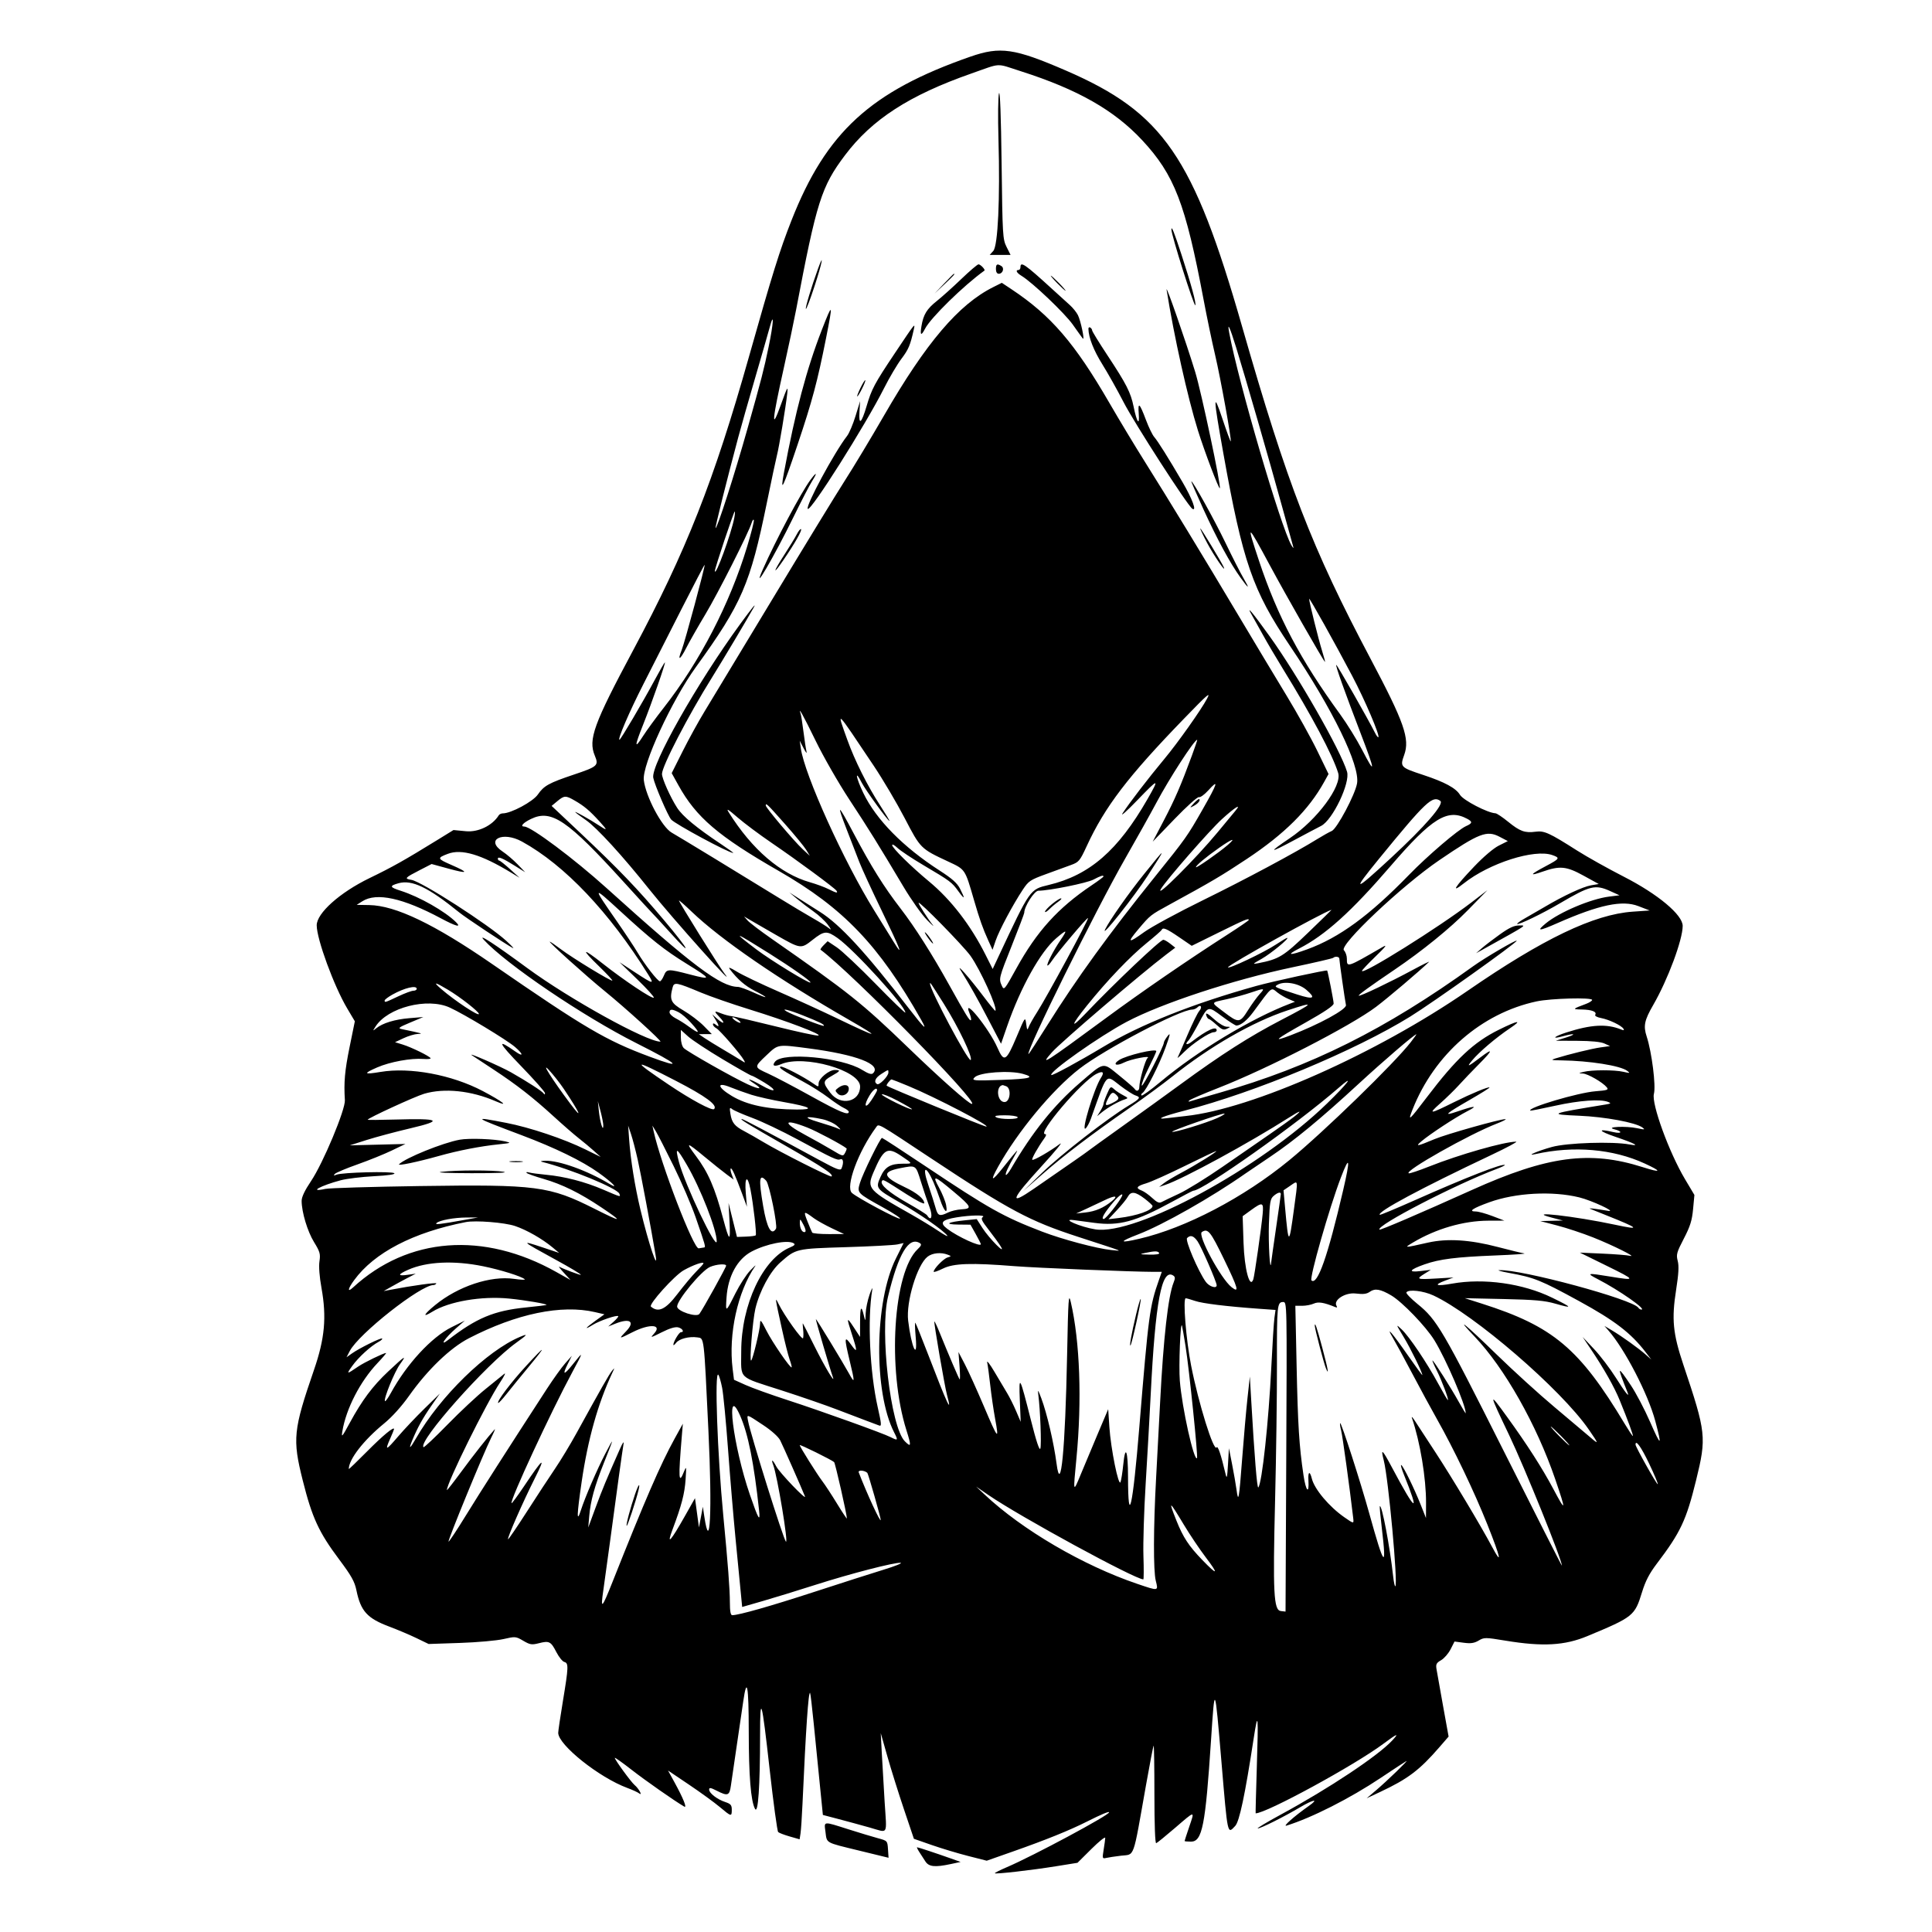 <?xml version="1.0" encoding="UTF-8" standalone="no"?>
<svg
   id="svg"
   version="1.1"
   width="400"
   height="400"
   viewBox="0, 0, 400,400"
   sodipodi:docname="image2vector.svg"
   inkscape:version="1.3 (0e150ed6c4, 2023-07-21)"
   xmlns:inkscape="http://www.inkscape.org/namespaces/inkscape"
   xmlns:sodipodi="http://sodipodi.sourceforge.net/DTD/sodipodi-0.dtd"
   xmlns="http://www.w3.org/2000/svg"
   xmlns:svg="http://www.w3.org/2000/svg">
  <defs
     id="defs1" />
  <sodipodi:namedview
     id="namedview1"
     pagecolor="#ffffff"
     bordercolor="#000000"
     borderopacity="0.25"
     inkscape:showpageshadow="2"
     inkscape:pageopacity="0.0"
     inkscape:pagecheckerboard="0"
     inkscape:deskcolor="#d1d1d1"
     inkscape:zoom="2.9325"
     inkscape:cx="230.52003"
     inkscape:cy="211.93521"
     inkscape:window-width="2560"
     inkscape:window-height="1369"
     inkscape:window-x="-8"
     inkscape:window-y="-8"
     inkscape:window-maximized="1"
     inkscape:current-layer="svgg" />
  <g
     id="svgg">
    <path
       id="path0"
       d="m 200.921,11.725 c -20.656,7.195 -29.856,15.617 -37.058,33.924 -2.447,6.221 -3.91,10.908 -8.809,28.244 -7.27,25.722 -12.973,40.176 -23.959,60.718 -8.192,15.318 -9.346,18.493 -7.942,21.853 0.845,2.024 0.596,2.248 -4.344,3.908 -5.181,1.741 -6.196,2.303 -7.456,4.127 -1.018,1.473 -5.534,3.901 -7.257,3.901 -0.324,0 -0.703,0.184 -0.842,0.408 -1.304,2.111 -4.235,3.531 -6.785,3.289 l -2.579,-0.246 -3.32,2.046 c -6.886,4.242 -9.297,5.597 -14.054,7.901 -6.152,2.981 -10.946,7.263 -10.946,9.778 0,2.854 3.563,12.571 6.306,17.195 l 1.588,2.676 -1.087,5.332 c -0.999,4.901 -1.214,7.33 -0.975,10.996 0.127,1.949 -4.513,13.048 -7.001,16.746 -1.31,1.947 -1.954,3.307 -1.951,4.116 0.012,2.342 1.207,6.312 2.57,8.532 1.223,1.992 1.349,2.443 1.119,3.979 -0.161,1.07 -0.001,3.171 0.417,5.492 1.094,6.077 0.693,10.472 -1.553,16.994 -4.288,12.457 -4.475,14.295 -2.328,22.852 1.941,7.736 3.323,10.738 7.538,16.371 2.552,3.411 3.205,4.578 3.58,6.4 0.89,4.32 2.228,5.795 6.816,7.519 1.718,0.645 4.252,1.719 5.63,2.385 l 2.505,1.21 6.479,-0.219 c 3.564,-0.12 7.615,-0.479 9.002,-0.798 2.466,-0.566 2.56,-0.558 4.106,0.348 1.406,0.825 1.766,0.881 3.23,0.51 2.154,-0.547 2.487,-0.378 3.626,1.837 0.527,1.025 1.268,1.944 1.647,2.043 0.908,0.237 0.88,1.018 -0.291,8.097 -0.533,3.222 -0.97,6.181 -0.971,6.575 -0.008,2.487 8.469,9.252 14.293,11.405 1.053,0.39 2.164,0.898 2.468,1.13 0.804,0.613 -0.098,-1.026 -0.957,-1.739 -0.716,-0.594 -4.088,-5.22 -4.088,-5.609 0,-0.136 1.558,0.968 3.462,2.454 2.884,2.25 8.959,6.498 10.914,7.63 0.642,0.373 -0.2,-1.717 -2.05,-5.088 l -1.308,-2.382 4.354,2.934 c 2.395,1.613 5.262,3.696 6.37,4.628 2.389,2.009 2.477,2.028 2.477,0.553 0,-0.954 -0.22,-1.214 -1.343,-1.585 -1.682,-0.555 -3.344,-1.839 -3.344,-2.583 0,-0.456 0.299,-0.413 1.547,0.224 2.318,1.182 2.664,1.058 2.961,-1.067 0.143,-1.02 0.664,-4.58 1.158,-7.91 0.494,-3.33 1.12,-7.6 1.392,-9.488 0.765,-5.32 1.132,-3.341 1.142,6.168 0.009,9.236 0.424,14.4 1.289,16.05 0.65,1.241 1.053,-4.577 1.056,-15.236 0.002,-8.736 0.354,-7.482 1.976,7.033 0.78,6.982 1.578,12.842 1.773,13.024 0.195,0.181 1.273,0.592 2.396,0.914 l 2.041,0.585 0.189,-1.224 c 0.103,-0.673 0.287,-3.422 0.407,-6.107 0.701,-15.612 1.229,-23.324 1.573,-22.98 0.076,0.076 0.418,2.949 0.759,6.384 0.342,3.434 0.906,9.088 1.255,12.564 l 0.634,6.32 3.167,0.832 c 1.742,0.457 4.657,1.251 6.478,1.763 4.011,1.128 3.586,1.845 3.141,-5.302 -0.206,-3.315 -0.471,-7.872 -0.589,-10.128 l -0.215,-4.102 1.39,4.883 c 0.765,2.685 2.309,7.607 3.432,10.937 l 2.042,6.055 3.705,1.293 c 2.038,0.71 5.431,1.731 7.54,2.267 l 3.835,0.976 5.54,-1.949 c 6.733,-2.368 11.626,-4.347 15.221,-6.158 2.934,-1.478 4.577,-2.164 4.577,-1.914 0,0.598 -15.69,9.016 -21.176,11.361 -1.442,0.617 -2.559,1.184 -2.482,1.26 0.208,0.209 7.632,-0.642 12.668,-1.453 l 4.44,-0.714 2.885,-2.865 c 1.586,-1.576 2.873,-2.606 2.861,-2.289 -0.013,0.317 -0.163,1.424 -0.333,2.459 -0.294,1.785 -0.267,1.874 0.511,1.69 0.452,-0.107 1.835,-0.316 3.073,-0.465 2.914,-0.349 2.409,1.072 5.192,-14.631 0.78,-4.405 1.49,-8.081 1.577,-8.171 0.088,-0.089 0.159,4.452 0.159,10.091 0,6.327 0.143,10.204 0.372,10.124 0.205,-0.072 1.955,-1.493 3.89,-3.158 4.265,-3.67 4.109,-3.658 2.941,-0.224 -0.524,1.541 -0.953,2.86 -0.953,2.929 0,0.07 0.595,0.127 1.323,0.127 2.336,0 2.99,-3.318 4.156,-21.093 0.766,-11.681 0.779,-11.653 2.144,4.492 1.312,15.513 1.222,15.093 2.858,13.351 0.872,-0.928 2.029,-6.405 3.81,-18.039 0.921,-6.017 1.012,-5.157 0.653,6.153 -0.163,5.103 -0.267,9.278 -0.232,9.277 2.239,-0.012 20.551,-9.99 26.499,-14.439 2.82,-2.11 3.312,-2.284 1.758,-0.623 -3.001,3.208 -13.082,9.909 -23.047,15.32 -2.9,1.575 -5.049,2.864 -4.775,2.865 0.63,0.002 5.329,-2.347 8.792,-4.395 2.777,-1.642 3.989,-1.812 1.767,-0.247 -3.003,2.115 -5.532,4.35 -4.592,4.059 5.212,-1.615 13.139,-5.633 19.503,-9.887 2.69,-1.798 5.067,-3.359 5.282,-3.469 0.583,-0.299 -4.006,4.135 -6.25,6.039 l -1.954,1.658 2.791,-1.309 c 5.738,-2.691 8.151,-4.514 12.275,-9.275 l 1.899,-2.192 -1.16,-6.408 c -0.638,-3.524 -1.245,-6.935 -1.35,-7.58 -0.16,-0.984 -0.007,-1.276 0.954,-1.823 0.629,-0.358 1.513,-1.374 1.964,-2.258 l 0.819,-1.606 1.9,0.252 c 1.462,0.194 2.175,0.09 3.09,-0.45 1.146,-0.677 1.349,-0.677 5.605,0.024 7.672,1.263 12.214,1.008 16.917,-0.951 9.513,-3.961 9.803,-4.193 11.302,-9.077 0.719,-2.339 1.515,-3.873 3.082,-5.937 4.894,-6.446 6.089,-8.981 8.107,-17.208 2.2,-8.965 2.101,-9.867 -2.609,-23.906 -2.188,-6.522 -2.474,-9.459 -1.514,-15.58 0.519,-3.313 0.607,-4.902 0.33,-5.966 -0.343,-1.314 -0.223,-1.751 1.263,-4.617 1.32,-2.547 1.695,-3.741 1.916,-6.103 l 0.275,-2.937 -1.948,-3.272 c -3.303,-5.548 -6.979,-15.636 -6.436,-17.664 0.443,-1.656 -0.435,-8.62 -1.495,-11.864 -0.722,-2.206 -0.483,-3.356 1.36,-6.549 3.024,-5.242 6.093,-13.482 6.093,-16.361 0,-2.282 -5.121,-6.565 -12.149,-10.164 -3.308,-1.693 -7.685,-4.142 -9.726,-5.442 -5.749,-3.66 -6.787,-4.132 -8.564,-3.894 -2.228,0.299 -3.26,-0.072 -5.679,-2.043 -1.184,-0.964 -2.374,-1.761 -2.646,-1.772 -1.603,-0.062 -6.658,-2.688 -7.342,-3.814 -0.856,-1.406 -3.167,-2.656 -7.646,-4.133 -4.694,-1.548 -4.797,-1.657 -3.908,-4.129 1.203,-3.346 0.021,-6.724 -6.975,-19.935 -12.134,-22.914 -17.214,-36.053 -26.58,-68.75 -10.097,-35.245 -16.331,-44.298 -36.519,-53.029 -10.617,-4.591 -13.549,-5.017 -19.727,-2.865 m 10.406,3.014 c 11.785,3.765 19.361,8.069 25.148,14.287 6.672,7.169 8.964,13.113 12.697,32.928 0.688,3.653 1.768,8.838 2.401,11.524 1.133,4.813 3.452,17.649 3.235,17.904 -0.062,0.072 -0.838,-2.037 -1.724,-4.687 -1.948,-5.822 -1.918,-4.658 0.183,7.095 4.037,22.59 6.056,28.428 13.818,39.949 8.88,13.182 14.528,24.774 13.873,28.472 -0.414,2.34 -4.152,9.364 -5.232,9.833 -0.537,0.233 -1.856,0.969 -2.93,1.635 -4.577,2.839 -14.984,8.406 -23.765,12.713 -5.191,2.547 -10.658,5.513 -12.149,6.591 -3.344,2.419 -3.619,2.265 -1.158,-0.648 2.428,-2.872 2.454,-2.893 6.408,-5.051 8.719,-4.759 10.739,-5.951 15.994,-9.438 7.827,-5.193 12.829,-10.174 16.028,-15.961 l 0.903,-1.632 -2.337,-4.813 c -1.285,-2.648 -4.152,-7.802 -6.372,-11.454 -2.22,-3.653 -6.759,-11.211 -10.086,-16.797 -7.14,-11.986 -14.157,-23.51 -19.266,-31.641 -2.025,-3.222 -5.311,-8.673 -7.302,-12.112 -7.173,-12.387 -12.114,-18.129 -20.253,-23.534 l -2.027,-1.347 -1.762,0.88 c -7.183,3.588 -13.927,11.519 -22.656,26.643 -2.635,4.564 -6.258,10.583 -8.052,13.376 -1.793,2.793 -8.561,13.868 -15.039,24.61 -6.477,10.742 -12.787,21.185 -14.022,23.206 -1.234,2.021 -3.273,5.728 -4.531,8.237 l -2.287,4.562 1.388,2.503 c 3.687,6.653 8.241,10.541 20.791,17.752 13.388,7.692 20.731,15.374 29.491,30.849 1.382,2.441 0.588,1.7 -2.584,-2.414 -9.025,-11.703 -14.23,-17.35 -18.416,-19.981 -1.254,-0.788 -3.188,-2.014 -4.297,-2.725 l -2.017,-1.292 1.539,1.292 c 0.846,0.711 2.41,1.907 3.476,2.659 1.065,0.752 2.39,1.983 2.945,2.735 0.741,1.003 0.804,1.2 0.236,0.738 -0.426,-0.346 -1.917,-1.279 -3.313,-2.074 -1.396,-0.794 -4.473,-2.635 -6.836,-4.09 -8.466,-5.214 -20.734,-12.68 -22.418,-13.643 -2.021,-1.157 -5.363,-7.468 -5.761,-10.879 -0.365,-3.138 5.774,-16.452 10.776,-23.373 9.513,-13.161 11.255,-17.19 14.686,-33.968 0.965,-4.718 1.919,-9.201 2.119,-9.961 0.425,-1.61 1.799,-9.864 2.116,-12.711 0.191,-1.709 0.024,-1.415 -1.329,2.343 -2.031,5.643 -1.843,3.397 0.653,-7.812 0.957,-4.297 2.089,-9.658 2.517,-11.914 4.24,-22.354 5.23,-25.482 10.124,-31.977 5.588,-7.416 13.313,-12.41 26.166,-16.913 6.353,-2.227 4.928,-2.161 10.21,-0.474 m -4.501,4.578 c -0.189,0.612 -0.237,4.919 -0.106,9.57 0.347,12.248 -0.108,21.998 -1.076,23.067 l -0.742,0.821 h 2.16 2.16 l -0.83,-1.66 c -0.794,-1.588 -0.839,-2.345 -1.025,-17.286 -0.124,-9.909 -0.322,-15.218 -0.541,-14.512 m 35.697,28.208 c 0,1.143 4.671,15.943 4.945,15.669 0.259,-0.259 -0.85,-4.327 -2.856,-10.474 -1.532,-4.694 -2.089,-6.081 -2.089,-5.195 m -73.151,8.073 c -1.362,3.744 -2.699,8.176 -2.521,8.354 0.104,0.104 0.918,-2.041 1.809,-4.766 1.527,-4.671 2.032,-7.215 0.712,-3.588 m 29.646,2.174 c -1.746,1.675 -4.013,3.71 -5.036,4.524 -2.098,1.666 -2.806,2.82 -3.205,5.225 -0.323,1.94 -0.072,2.114 0.752,0.522 1.169,-2.261 8.004,-8.948 12.28,-12.014 0.252,-0.181 -0.803,-1.301 -1.226,-1.301 -0.214,0 -1.819,1.37 -3.565,3.044 m 7.177,-2.068 c 0,0.617 0.22,0.977 0.598,0.977 0.816,0 1.206,-1.169 0.533,-1.596 -0.879,-0.556 -1.131,-0.418 -1.131,0.619 m 5.078,-0.39 c 0,0.322 -0.176,0.586 -0.391,0.586 -0.707,0 -0.408,0.59 0.615,1.21 2.269,1.377 8.962,7.75 10.627,10.118 0.981,1.396 1.908,2.684 2.059,2.862 0.462,0.542 -0.438,-3.736 -1.023,-4.868 -0.302,-0.583 -1.034,-1.495 -1.628,-2.028 -0.594,-0.533 -2.31,-2.092 -3.814,-3.465 -5.537,-5.056 -6.445,-5.678 -6.445,-4.415 m -15.835,3.418 -1.939,2.051 2.051,-1.939 c 1.906,-1.801 2.23,-2.163 1.939,-2.163 -0.062,0 -0.985,0.923 -2.051,2.051 m 23.452,-0.098 c 0.839,0.859 1.614,1.563 1.721,1.563 0.107,0 -0.491,-0.704 -1.33,-1.563 -0.84,-0.859 -1.614,-1.562 -1.721,-1.562 -0.108,0 0.491,0.703 1.33,1.562 m 22.643,1.367 c 1.541,9.667 4.347,22.271 6.476,29.094 1.358,4.352 4.329,12.198 4.539,11.988 0.327,-0.328 -3.822,-19.925 -5.1,-24.089 -1.959,-6.386 -6.138,-18.389 -5.915,-16.993 m -71.382,8.295 c -3.166,8.147 -5.492,16.91 -7.838,29.537 -0.847,4.557 -0.233,3.295 2.823,-5.8 3.032,-9.022 4.101,-13.021 5.89,-22.033 1.461,-7.363 1.383,-7.515 -0.875,-1.704 m -11.02,3.526 c -1.006,4.825 -1.448,6.536 -4.363,16.89 -2.686,9.536 -6.333,20.887 -6.619,20.6 -0.119,-0.118 2.449,-10.373 4.716,-18.842 0.576,-2.148 2.15,-7.685 3.5,-12.305 1.349,-4.619 2.686,-9.267 2.971,-10.33 0.971,-3.617 0.837,-1.006 -0.205,3.987 m 26.094,1.37 c -4.196,6.277 -4.756,7.328 -5.818,10.928 -1.041,3.529 -1.636,4.028 -1.469,1.232 l 0.137,-2.304 -0.95,3.09 c -0.522,1.7 -1.303,3.545 -1.735,4.102 -2.655,3.418 -8.678,14.589 -8.15,15.116 0.607,0.607 11.926,-17.307 15.824,-25.042 1.083,-2.149 2.69,-4.865 3.571,-6.036 1.465,-1.947 1.812,-2.765 2.536,-5.976 0.348,-1.547 0.403,-1.615 -3.946,4.89 m 40.12,-5.108 c 0.033,1.791 1.083,4.466 2.882,7.347 1.141,1.826 3.114,5.342 4.386,7.813 2.244,4.362 13.304,21.512 14.249,22.096 0.97,0.599 -0.013,-2.066 -2.036,-5.523 -2.984,-5.101 -5.091,-8.46 -5.862,-9.347 -0.373,-0.43 -1.14,-2.011 -1.704,-3.515 -1.325,-3.533 -1.696,-3.853 -1.497,-1.293 0.206,2.634 -0.39,1.822 -1.056,-1.442 -0.605,-2.964 -1.489,-4.701 -5.423,-10.654 -1.742,-2.636 -3.167,-4.955 -3.167,-5.152 0,-0.197 -0.176,-0.467 -0.391,-0.6 -0.215,-0.133 -0.386,-0.012 -0.381,0.27 m 30.607,3.929 c 1.858,5.991 6.891,23.423 9.472,32.809 1.167,4.242 2.215,8.021 2.33,8.399 0.115,0.377 -0.059,0.226 -0.387,-0.336 -2.191,-3.757 -11.005,-33.885 -12.872,-43.997 -0.447,-2.421 0.101,-1.247 1.457,3.125 m -77.804,8.309 c -0.467,0.962 -0.767,1.75 -0.667,1.75 0.264,0 1.843,-3.173 1.666,-3.35 -0.082,-0.082 -0.531,0.638 -0.999,1.6 m -10.357,19.035 c -1.92,2.583 -7.168,12.455 -9.871,18.567 -2.409,5.448 2.343,-2.672 6.322,-10.8 1.616,-3.302 3.369,-6.685 3.895,-7.52 1.164,-1.843 0.952,-1.995 -0.346,-0.247 m 81.364,6.079 c 2.849,6.233 5.513,11.143 7.696,14.182 1.737,2.418 1.98,2.44 0.578,0.051 -0.6,-1.02 -2.261,-4.283 -3.692,-7.25 -2.354,-4.879 -6.731,-12.769 -7.084,-12.769 -0.078,0 1.048,2.604 2.502,5.786 m -97.121,1.733 c -0.595,3.217 -3.977,12.482 -4.029,11.036 -0.018,-0.526 3.917,-12.305 4.111,-12.305 0.084,0 0.047,0.571 -0.082,1.269 m 2.653,5.988 c -3.581,11.829 -9.778,23.808 -17.265,33.37 -1.599,2.043 -3.501,4.642 -4.227,5.777 -1.866,2.918 -1.88,2.338 -0.054,-2.246 1.837,-4.612 4.736,-12.908 4.511,-12.908 -0.085,0 -1.074,1.714 -2.199,3.808 -2.337,4.354 -6.968,12.207 -7.198,12.207 -0.46,0 1.993,-5.709 4.951,-11.523 1.859,-3.652 5.45,-10.725 7.981,-15.718 2.531,-4.992 4.645,-9.033 4.699,-8.979 0.164,0.164 -4.103,16.002 -4.746,17.617 -0.948,2.38 -0.351,2.122 0.928,-0.4 0.637,-1.257 2.423,-4.395 3.969,-6.973 2.644,-4.409 8.912,-16.801 9.584,-18.945 0.168,-0.538 0.37,-0.788 0.45,-0.556 0.079,0.231 -0.544,2.692 -1.384,5.469 m 10.275,-2.528 c -0.365,0.707 -1.521,2.603 -2.568,4.213 -2.353,3.622 -2.523,4.515 -0.216,1.141 2.373,-3.471 3.914,-6.175 3.663,-6.426 -0.117,-0.118 -0.513,0.364 -0.879,1.072 m 85.015,1.882 c 1.347,2.528 3.969,6.341 3.378,4.912 -0.368,-0.889 -4.673,-8.008 -4.843,-8.008 -0.101,0 0.558,1.393 1.465,3.096 m 12.976,4.619 c 3.348,6.225 10.883,19.432 11.355,19.904 0.102,0.102 -0.164,-0.929 -0.591,-2.291 -0.74,-2.359 -2.679,-10.153 -2.679,-10.769 0,-0.379 5.326,9.157 8.899,15.932 2.648,5.023 5.788,12.375 5.436,12.727 -0.09,0.09 -0.408,-0.327 -0.706,-0.927 -1.349,-2.714 -7.889,-14.176 -8.015,-14.05 -0.177,0.177 1.712,5.471 5.097,14.288 3.001,7.817 3.073,8.741 0.259,3.304 -1.093,-2.112 -3.14,-5.422 -4.549,-7.356 -8.218,-11.283 -12.975,-20.283 -16.796,-31.777 -2.66,-8 -2.528,-7.942 2.29,1.015 m -109.731,12.111 c -8.912,12.215 -18.497,29.172 -17.973,31.795 0.302,1.511 2.993,7.786 3.703,8.637 0.761,0.912 11.931,6.93 12.862,6.93 0.126,0 -0.99,-0.81 -2.48,-1.801 -5.106,-3.394 -8.017,-5.8 -9.15,-7.567 -1.409,-2.195 -3.13,-6.04 -3.13,-6.992 0,-1.605 5.438,-12.092 10.354,-19.968 2.155,-3.452 7.253,-12.008 8.669,-14.551 0.593,-1.063 -0.458,0.231 -2.855,3.517 m 105.983,-1.857 c 0.436,0.752 1.467,2.598 2.29,4.102 0.824,1.504 2.634,4.58 4.022,6.836 6.086,9.889 10.391,17.996 11.536,21.72 0.827,2.693 -4.375,9.703 -10.019,13.5 -4.55,3.062 -4.31,3.208 0.782,0.475 2.309,-1.24 4.879,-2.6 5.71,-3.022 2.378,-1.211 6.056,-8.901 5.363,-11.215 -1.321,-4.409 -10.148,-19.86 -16.014,-28.03 -3.594,-5.006 -5.03,-6.714 -3.67,-4.366 m -9.308,17.285 c -1.226,2.312 -6.039,9.108 -8.796,12.42 -3.371,4.049 -7.307,9.173 -8.689,11.311 -0.486,0.752 0.887,-0.47 3.051,-2.716 4.465,-4.632 4.645,-4.654 2.121,-0.252 -6.114,10.662 -11.991,15.768 -20.485,17.796 -3.895,0.931 -3.797,0.791 -10.39,14.858 l -1.189,2.537 -1.471,-2.928 c -3.089,-6.15 -7.164,-11.436 -11.729,-15.213 -3.676,-3.042 -7.61,-6.921 -7.61,-7.505 0,-0.26 0.489,-0.005 1.086,0.567 0.597,0.572 3.014,2.181 5.371,3.575 5.599,3.312 5.888,3.527 7.239,5.391 1.341,1.852 1.468,1.673 0.357,-0.505 -0.594,-1.164 -1.642,-2.098 -4.2,-3.745 -7.564,-4.87 -13.171,-10.564 -15.824,-16.071 -1.552,-3.22 -1.833,-5.086 -0.319,-2.119 0.765,1.5 5.402,7.892 5.725,7.892 0.086,0 -0.785,-1.45 -1.936,-3.222 -2.631,-4.05 -5.245,-9.279 -6.786,-13.575 -2.272,-6.332 -2.555,-6.611 5.48,5.394 1.881,2.81 4.758,7.679 6.393,10.819 3.296,6.328 3.295,6.328 9.014,8.999 3.579,1.671 3.463,1.498 5.347,7.992 1.158,3.989 1.825,5.872 2.97,8.388 l 0.864,1.894 0.653,-1.918 c 0.709,-2.084 3.54,-7.395 5.602,-10.513 1.203,-1.818 1.535,-2.041 4.804,-3.235 1.932,-0.705 4.281,-1.562 5.221,-1.906 1.596,-0.584 1.808,-0.84 3.217,-3.89 3.783,-8.188 8.533,-14.411 20.166,-26.418 4.943,-5.103 5.553,-5.631 4.743,-4.102 m -81.05,8.666 c 1.615,3.316 4.764,8.81 6.997,12.207 4.089,6.22 5.906,9.146 11.22,18.068 1.592,2.672 3.779,5.759 4.86,6.861 1.081,1.101 1.604,1.552 1.162,1.001 -0.997,-1.243 -2.907,-4.224 -2.907,-4.537 0,-0.564 9.226,8.847 10.742,10.957 2.042,2.842 5.673,10.863 5.153,11.383 -0.067,0.068 -1.211,-1.323 -2.541,-3.091 -2.724,-3.619 -5.728,-7.033 -4.617,-5.247 1.93,3.102 3.347,5.619 5.721,10.161 l 2.616,5.002 1.26,-3.635 c 2.791,-8.05 6.916,-15.443 10.161,-18.208 2.264,-1.929 2.422,-1.848 0.855,0.44 -1.383,2.019 -2.9,4.97 -2.672,5.198 0.093,0.093 0.49,-0.319 0.881,-0.917 1.127,-1.72 7.349,-9.082 7.526,-8.905 0.201,0.201 -8.566,16.399 -10.543,19.479 -0.807,1.257 -1.6,2.663 -1.762,3.125 -0.247,0.702 -0.329,0.589 -0.502,-0.693 -0.207,-1.525 -0.217,-1.511 -2.007,2.734 -2.129,5.048 -2.587,5.309 -3.929,2.232 -1.741,-3.993 -7.358,-10.917 -5.795,-7.144 0.273,0.658 0.404,1.288 0.292,1.4 -0.247,0.247 -0.98,-0.938 -4.494,-7.259 -3.592,-6.463 -7.107,-11.992 -10.056,-15.821 -3.498,-4.541 -6.065,-8.652 -9.756,-15.625 -3.299,-6.233 -3.588,-6.358 -1.349,-0.585 0.874,2.256 2.018,5.206 2.541,6.557 0.523,1.351 2.62,5.904 4.66,10.119 3.874,8.005 4.606,9.937 2.406,6.347 -0.717,-1.169 -2.503,-4.059 -3.971,-6.422 -6.319,-10.179 -14.413,-28.058 -15.207,-33.594 l -0.224,-1.562 0.809,1.562 c 0.511,0.987 0.725,1.203 0.58,0.586 -0.126,-0.537 -0.406,-2.383 -0.624,-4.101 -0.217,-1.719 -0.472,-3.345 -0.567,-3.614 -0.621,-1.761 0.548,0.342 3.081,5.541 m 77.937,3.053 c -2.302,6.242 -3.549,9.125 -5.832,13.48 l -2.305,4.398 4.54,-4.709 c 2.534,-2.629 4.759,-4.624 5.037,-4.517 0.274,0.105 1.138,-0.518 1.921,-1.385 2.261,-2.502 1.986,-1.59 -1.205,4.008 -3.123,5.478 -3.448,5.936 -9.738,13.742 -9.448,11.725 -16.346,21.239 -22.34,30.809 -2.107,3.365 -3.875,6.075 -3.928,6.023 -0.549,-0.543 13.914,-29.801 19.93,-40.319 2.441,-4.268 5.375,-9.518 6.519,-11.667 2.739,-5.145 7.887,-13.086 8.484,-13.086 0.058,0 -0.43,1.451 -1.083,3.223 m -127.819,9.352 c 1.988,1.144 3.112,2.092 5.203,4.391 1.703,1.872 1.641,1.968 -0.395,0.619 -1.566,-1.038 -4.688,-2.787 -4.688,-2.627 0,0.081 0.997,0.833 2.215,1.672 2.25,1.55 7.594,7.392 13.204,14.437 4.67,5.865 18.868,21.724 15.404,17.207 -1.127,-1.47 -9.338,-14.647 -9.338,-14.986 0,-0.117 1.186,0.923 2.636,2.311 6.057,5.797 17.96,13.976 32.618,22.41 6.842,3.938 6.12,3.83 -2.665,-0.399 -2.993,-1.44 -8.403,-3.913 -12.024,-5.496 -3.621,-1.582 -7.485,-3.432 -8.588,-4.111 -1.383,-0.851 -1.831,-1.005 -1.445,-0.497 1.599,2.104 3.165,3.459 5.19,4.488 3.031,1.541 2.851,1.747 -0.284,0.326 -1.392,-0.631 -2.842,-1.152 -3.223,-1.157 -3.631,-0.049 -9.425,-4.407 -27.254,-20.502 -6.682,-6.031 -15.589,-12.692 -16.972,-12.692 -0.958,0 -0.285,-0.773 1.373,-1.575 4.232,-2.049 7.544,0.206 19.242,13.099 3.119,3.437 5.86,6.425 6.092,6.64 0.231,0.215 1.808,1.933 3.504,3.818 4.792,5.325 3.985,3.681 -1.241,-2.531 -5.503,-6.541 -9.436,-10.64 -17.467,-18.207 l -5.86,-5.52 1.172,-0.973 c 1.448,-1.202 1.735,-1.213 3.591,-0.145 m 128.214,0.566 c -0.901,0.98 -0.905,1.007 -0.088,0.582 0.906,-0.471 1.482,-1.162 1.202,-1.442 -0.093,-0.093 -0.594,0.294 -1.114,0.86 m 51.015,-0.488 c 0.872,0.637 -3.082,5.209 -10.216,11.814 -7.736,7.161 -8.206,7.183 -2.425,0.113 9.632,-11.783 11.032,-13.104 12.641,-11.927 m -135.704,4.76 c 2.015,2.272 4.002,4.689 4.417,5.371 l 0.753,1.24 -1.476,-1.367 c -1.783,-1.652 -7.646,-8.591 -7.646,-9.049 0,-0.605 0.278,-0.338 3.952,3.805 m 93.251,-2.669 c -0.318,0.377 -1.957,2.356 -3.641,4.397 -4.468,5.414 -13.149,14.087 -11.729,11.719 1.125,-1.877 10.05,-12.09 12.59,-14.408 2.743,-2.503 4.213,-3.406 2.78,-1.708 m -96.031,6.573 c 5.246,3.57 13.144,9.394 13.483,9.943 0.343,0.555 -0.052,0.472 -1.682,-0.351 -0.797,-0.402 -2.504,-1.031 -3.793,-1.398 -6.144,-1.747 -12.015,-6.793 -16.837,-14.472 -0.583,-0.927 -0.206,-0.713 1.8,1.024 1.396,1.208 4.559,3.572 7.029,5.254 m 144.052,-4.958 c 1.149,0.615 1.098,0.928 -0.249,1.524 -1.622,0.718 -7.923,6.104 -11.771,10.062 -8.223,8.457 -14.448,13.012 -21.1,15.44 -3.676,1.342 -4.482,1.266 -1.693,-0.159 5.437,-2.778 10.828,-7.64 19.004,-17.138 8.541,-9.922 11.754,-11.899 15.809,-9.729 m 6.694,3.718 1.721,0.901 -1.86,0.929 c -1.11,0.554 -3.182,2.317 -5.133,4.368 -4.059,4.265 -4.908,5.658 -2.093,3.432 5.273,-4.167 14.563,-7.136 18.28,-5.84 1.683,0.587 1.593,0.742 -1.349,2.305 -3.29,1.747 -3.51,2.128 -0.657,1.132 3.607,-1.259 4.931,-1.128 8.509,0.839 l 3.125,1.718 -1.613,0.276 c -1.65,0.282 -5.679,2.156 -9.519,4.429 -1.182,0.699 -2.998,1.749 -4.035,2.333 -1.037,0.583 -1.811,1.136 -1.719,1.229 0.258,0.257 5.185,-2.119 8.809,-4.249 6.3,-3.703 7.354,-3.959 10.469,-2.545 l 1.905,0.866 -2.148,0.268 c -3.782,0.472 -10.302,3.23 -13.112,5.546 -2.022,1.667 -1.471,1.653 2.426,-0.062 8.635,-3.8 13.409,-4.802 16.743,-3.514 l 2.341,0.905 -3.515,0.244 c -8.017,0.558 -18.564,5.612 -34.18,16.38 -18.92,13.045 -44.656,24.474 -58.399,25.932 -1.289,0.137 -3.046,0.339 -3.906,0.45 -2.536,0.325 -0.814,-0.405 3.711,-1.572 14.583,-3.764 35.297,-12.398 46.738,-19.484 4.733,-2.931 22.012,-15.242 22.012,-15.683 0,-0.328 -6.56,3.512 -8.984,5.259 -18.222,13.128 -33.587,20.794 -52.539,26.211 -3.008,0.86 -5.733,1.654 -6.055,1.765 -0.387,0.133 -0.453,0.071 -0.195,-0.181 0.215,-0.211 2.939,-1.381 6.054,-2.6 10.209,-3.995 27.333,-12.801 32.593,-16.759 2.427,-1.826 8.962,-7.371 10.962,-9.3 0.215,-0.208 -1.279,0.525 -3.32,1.627 -4.786,2.584 -11.009,5.552 -11.214,5.347 -0.144,-0.144 2.191,-1.838 7.448,-5.402 5.71,-3.871 11.46,-8.538 15.094,-12.251 l 4.101,-4.19 -3.32,2.545 c -6.674,5.117 -22.656,15.11 -22.656,14.167 0,-0.149 1.274,-1.502 2.832,-3.008 2.101,-2.03 2.479,-2.532 1.465,-1.946 -7.449,4.31 -7.422,4.301 -7.422,2.424 0,-0.617 -0.276,-1.397 -0.614,-1.735 -1.05,-1.05 12.005,-13.381 19.755,-18.658 8.224,-5.601 9.83,-6.226 12.464,-4.848 m -202.379,1.005 c 8.848,4.877 18.04,14.571 26.16,27.585 1.254,2.011 1.047,1.975 -2.673,-0.455 l -3.299,-2.157 3.667,3.547 c 2.017,1.95 3.557,3.656 3.422,3.791 -0.32,0.32 -6.146,-3.567 -10.521,-7.018 -4.325,-3.411 -4.669,-3.214 -0.852,0.487 1.618,1.569 2.876,2.919 2.796,2.999 -0.219,0.219 -8.221,-4.655 -10.635,-6.477 -1.156,-0.873 -2.2,-1.587 -2.32,-1.587 -0.363,0 7.563,7.135 11.318,10.19 4.29,3.488 12.029,10.513 11.583,10.513 -2.887,0 -18.856,-8.832 -27.599,-15.264 -6.751,-4.967 -10.287,-7.268 -8.984,-5.846 4.634,5.06 20.58,15.863 31.641,21.436 8.936,4.503 9.849,5.446 2.689,2.777 -9.053,-3.375 -13.385,-5.925 -32.572,-19.168 -11.978,-8.268 -20.011,-12.121 -25.453,-12.212 l -2.602,-0.043 1.186,-0.753 c 2.929,-1.86 8.377,-0.672 16.265,3.548 3.111,1.664 4.293,1.97 3.131,0.81 -2.262,-2.256 -7.61,-5.297 -11.473,-6.524 -2.301,-0.73 -2.383,-1.015 -0.451,-1.556 2.787,-0.78 6.167,0.843 12.568,6.035 1.404,1.14 9.648,6.613 11.126,7.387 0.322,0.168 -0.293,-0.499 -1.368,-1.483 -3.703,-3.393 -17.547,-12.296 -19.65,-12.637 -1.54,-0.25 -1.396,-0.417 1.759,-2.039 l 2.421,-1.244 3.535,0.966 c 4.056,1.109 4.274,0.84 0.612,-0.755 -3.018,-1.315 -3.065,-1.452 -0.802,-2.316 2.849,-1.088 6.922,0.122 13.138,3.904 l 1.722,1.047 -1.953,-1.77 c -1.075,-0.973 -2.085,-1.776 -2.246,-1.785 -0.162,-0.008 -0.293,-0.185 -0.293,-0.393 0,-0.525 1.002,-0.108 3.515,1.463 l 2.149,1.343 -1.563,-1.629 c -0.859,-0.895 -2.273,-2.101 -3.142,-2.678 -3.642,-2.421 0.014,-4.263 4.048,-2.039 m 146.08,0.724 c -1.849,1.59 -6.556,4.871 -6.556,4.571 0,-0.361 2.049,-2.07 4.811,-4.013 2.686,-1.891 3.657,-2.201 1.745,-0.558 m -17.265,5.961 c -3.201,3.971 -7.165,9.6 -8.091,11.491 -1.023,2.091 6.036,-6.813 8.827,-11.133 3.953,-6.117 3.92,-6.133 -0.736,-0.358 m -8.432,0.539 c 0,0.1 -1.098,0.918 -2.441,1.82 -6.965,4.676 -11.367,9.536 -15.61,17.236 -2.427,4.406 -2.546,4.549 -2.98,3.595 -0.675,-1.48 -0.656,-1.556 2.086,-8.438 1.396,-3.506 2.539,-6.519 2.539,-6.697 0,-1.305 2.095,-4.572 2.932,-4.572 2.205,0 10.023,-1.579 11.391,-2.3 1.512,-0.798 2.083,-0.974 2.083,-0.644 m -100.059,7.156 c 6.481,5.952 9.132,8.056 13.748,10.908 5.202,3.214 5.264,3.415 0.687,2.223 -4.561,-1.189 -4.806,-1.178 -5.391,0.236 -0.267,0.644 -0.636,1.171 -0.82,1.171 -0.463,0 -3.166,-3.476 -4.628,-5.952 -0.668,-1.131 -2.621,-4.077 -4.34,-6.548 -5.065,-7.277 -5.039,-7.349 0.744,-2.038 m 89.406,-1.449 c -0.801,0.66 -1.456,1.371 -1.456,1.58 0,0.209 0.404,-0.023 0.898,-0.516 0.494,-0.493 1.329,-1.195 1.856,-1.56 0.526,-0.365 0.777,-0.672 0.558,-0.684 -0.22,-0.011 -1.055,0.52 -1.856,1.18 m 53.016,5.929 c -5.127,4.928 -6.017,5.473 -10.331,6.318 -1.27,0.249 -1.219,0.184 0.725,-0.914 1.893,-1.07 5.856,-4.33 5.263,-4.33 -0.134,0 -1.194,0.631 -2.356,1.402 -2.433,1.615 -9.882,5.147 -9.882,4.685 0,-0.483 19.37,-11.245 21.424,-11.903 0.074,-0.024 -2.105,2.11 -4.843,4.742 m -110.202,0.44 c 5.165,2.956 5.189,2.959 7.604,1.05 2.414,-1.908 2.97,-1.948 5.196,-0.369 3.502,2.484 14.039,14.073 14.018,15.417 -0.003,0.196 -2.772,-2.478 -6.152,-5.942 -3.381,-3.464 -7,-6.868 -8.043,-7.566 l -1.896,-1.268 -0.817,0.817 c -0.449,0.449 -0.738,0.875 -0.643,0.946 6.469,4.803 33.079,31.924 31.323,31.924 -0.623,0 -6.407,-5.112 -13.18,-11.65 -9.587,-9.254 -12.206,-11.342 -28.187,-22.477 -2.397,-1.67 -4.683,-3.409 -5.078,-3.863 l -0.72,-0.827 1.367,0.805 c 0.752,0.443 3.096,1.794 5.208,3.003 m 97.917,-3.073 c 0,0.109 -1.977,1.468 -4.394,3.019 -8.193,5.258 -17.649,11.752 -25.098,17.236 -12.905,9.5 -13.897,10.13 -11.263,7.144 1.829,-2.073 18.457,-16.299 23.675,-20.254 l 1.865,-1.413 -1.039,-0.817 c -0.571,-0.45 -1.215,-0.817 -1.43,-0.817 -0.647,0 -10.025,8.895 -16.184,15.351 -3.174,3.327 -2.974,2.418 0.386,-1.754 4.172,-5.179 8.889,-10.118 12.341,-12.922 1.637,-1.33 3.036,-2.553 3.108,-2.718 0.254,-0.589 1.001,-0.278 3.597,1.496 l 2.63,1.797 5.61,-2.767 c 5.45,-2.687 6.196,-2.998 6.196,-2.581 m 52.001,2.976 c -1.423,1.016 -3.114,2.309 -3.758,2.875 l -1.172,1.029 1.758,-0.977 c 9.115,-5.065 8.679,-4.774 7.163,-4.774 -1.049,0 -2.058,0.467 -3.991,1.847 m -118.407,0.731 c 0.459,0.645 0.922,1.172 1.03,1.172 0.107,0 -0.18,-0.527 -0.639,-1.172 -0.459,-0.645 -0.923,-1.172 -1.03,-1.172 -0.107,0 0.18,0.527 0.639,1.172 m -32.812,3.259 c 4.622,2.904 8.68,5.769 8.47,5.979 -0.272,0.271 -8.126,-4.533 -11.187,-6.844 -5.225,-3.944 -4.641,-3.759 2.717,0.865 m 117.968,1.026 c 0,0.52 1.153,8.605 1.372,9.623 0.188,0.871 -5.596,4.03 -11.48,6.269 -3.893,1.481 -3.235,0.919 3.076,-2.629 3.991,-2.243 5.855,-3.504 5.857,-3.963 0.003,-0.537 -1.176,-6.535 -1.341,-6.824 -0.104,-0.183 -11.312,2.251 -14.671,3.186 -13.04,3.628 -24.01,7.997 -31.738,12.639 -4.995,3.001 -10.516,5.994 -10.706,5.804 -0.578,-0.579 9.97,-8.026 15.579,-11 7.214,-3.824 22.081,-8.718 34.324,-11.298 4.53,-0.954 8.337,-1.837 8.461,-1.96 0.367,-0.367 1.267,-0.258 1.267,0.153 m -184.52,6.465 c 2.523,1.513 6.347,4.503 6.376,4.986 0.037,0.599 -4.979,-2.714 -7.793,-5.147 -1.809,-1.564 -1.378,-1.515 1.417,0.161 m 52.294,0.545 c 1.933,0.812 6.504,2.401 10.156,3.53 7.755,2.398 15.125,5.199 14.194,5.395 -0.357,0.075 -4.312,-0.774 -8.789,-1.888 -4.476,-1.113 -8.579,-2.067 -9.116,-2.121 -0.537,-0.053 -1.471,-0.295 -2.076,-0.537 -1.634,-0.654 -1.696,-0.555 -0.463,0.732 1.307,1.364 0.901,1.584 -0.541,0.293 l -0.982,-0.879 0.664,1.061 c 0.82,1.31 0.85,1.729 0.078,1.088 -0.384,-0.319 -0.586,-0.34 -0.586,-0.062 0,0.234 0.319,0.596 0.71,0.805 0.711,0.38 5.001,5.339 5.7,6.588 0.344,0.614 0.301,0.618 -0.578,0.051 -0.522,-0.336 -2.18,-1.336 -3.684,-2.222 -1.504,-0.885 -3.261,-1.968 -3.906,-2.406 l -1.172,-0.796 1.351,-0.003 1.351,-0.002 -1.682,-1.714 c -0.925,-0.943 -2.808,-2.372 -4.183,-3.177 -2.641,-1.544 -2.946,-2.196 -2.247,-4.806 0.299,-1.116 0.83,-1.018 5.801,1.07 m 50.321,2.317 c 3.019,4.792 6.075,11.176 5.584,11.667 -0.467,0.468 -8.52,-14.667 -8.421,-15.828 0.025,-0.296 0.075,-0.222 2.837,4.161 m 75.06,-2.879 c 2.093,1.791 1.54,2.088 -1.851,0.994 -4.755,-1.535 -4.827,-1.569 -4.181,-1.978 1.407,-0.89 4.415,-0.399 6.032,0.984 m -184.17,-0.186 c 0,0.215 -0.308,0.391 -0.684,0.391 -0.376,0 -1.798,0.527 -3.16,1.172 -2.727,1.29 -2.797,1.311 -2.797,0.853 0,-0.176 0.717,-0.722 1.592,-1.214 2.499,-1.404 5.049,-2.012 5.049,-1.202 m 174.538,1.074 c -0.548,0.591 -1.634,2.085 -2.411,3.32 -1.705,2.709 -1.949,2.732 -4.935,0.461 -2.87,-2.182 -2.913,-1.941 0.484,-2.7 1.557,-0.348 3.798,-0.963 4.98,-1.367 2.887,-0.985 3.042,-0.962 1.882,0.286 m 3.703,-0.285 c 0.552,0.434 1.587,1.036 2.299,1.337 l 1.296,0.548 -1.047,0.4 c -8.044,3.081 -19.144,9.78 -26.78,16.164 -2.03,1.697 -3.802,2.975 -3.937,2.84 -0.134,-0.135 -0.047,-0.368 0.196,-0.518 0.746,-0.461 3.522,-5.95 4.78,-9.451 0.969,-2.699 1.049,-3.137 0.425,-2.343 -0.423,0.537 -0.774,1.152 -0.781,1.367 -0.026,0.83 -4.405,9.348 -4.573,8.896 -0.098,-0.263 0.539,-1.909 1.414,-3.658 0.875,-1.749 1.592,-3.308 1.592,-3.465 0,-0.617 -6.223,0.868 -7.712,1.841 -1.4,0.916 -0.592,1.336 1.004,0.522 1.435,-0.732 5.755,-1.563 4.898,-0.942 -0.463,0.336 -1.706,4.719 -1.706,6.017 0,0.787 -0.573,1.012 -0.964,0.378 -0.127,-0.204 -1.564,-1.453 -3.195,-2.775 -3.491,-2.83 -2.991,-2.924 -8.146,1.515 -5.37,4.625 -9.806,10.146 -14.202,17.678 -0.506,0.868 -1.008,1.491 -1.115,1.384 -0.204,-0.204 0.453,-1.645 1.854,-4.068 0.951,-1.645 0.63,-1.308 -2.504,2.632 -2.318,2.913 -2.678,2.827 -0.977,-0.232 4.055,-7.295 11.213,-15.928 16.824,-20.294 5.196,-4.042 20.865,-12.265 23.37,-12.265 0.34,0 0.826,-0.208 1.08,-0.462 0.717,-0.718 1.069,-0.021 0.38,0.752 -0.337,0.378 -1.432,2.613 -2.434,4.967 -1.003,2.355 -1.922,4.464 -2.044,4.688 -0.122,0.223 0.462,-0.281 1.297,-1.121 1.754,-1.764 5.303,-4.137 6.187,-4.137 0.333,0 0.605,-0.176 0.605,-0.39 0,-0.991 -2.032,-0.064 -5.176,2.361 -1.05,0.81 -1.515,0.58 -0.626,-0.31 0.247,-0.247 1.172,-1.806 2.056,-3.465 1.983,-3.724 1.893,-3.698 4.946,-1.424 1.381,1.029 2.686,1.862 2.901,1.852 0.909,-0.043 2.211,-1.1 3.486,-2.83 4.014,-5.448 3.596,-5.117 5.029,-3.989 m 65.118,1.507 c 0,0.189 -0.571,0.557 -1.269,0.818 -2.86,1.069 -2.905,1.129 -0.879,1.162 2.086,0.035 3.181,0.469 2.788,1.106 -0.137,0.221 0.387,0.51 1.201,0.662 1.654,0.311 4.22,1.538 4.642,2.22 0.203,0.328 0.069,0.374 -0.462,0.158 -3,-1.22 -6.23,-1.045 -11.37,0.615 -2.667,0.862 -3.177,1.462 -0.645,0.759 2.412,-0.669 2.876,-0.437 0.571,0.286 l -2.102,0.66 4.446,0.021 c 2.879,0.013 4.859,0.208 5.618,0.553 l 1.172,0.533 -1.953,0.272 c -1.797,0.251 -6.555,1.414 -9.375,2.291 -1.013,0.315 -0.839,0.369 1.285,0.398 5.76,0.079 12.139,1.089 13.571,2.15 0.698,0.517 0.625,0.537 -0.794,0.213 -1.836,-0.42 -6.528,-0.412 -8.203,0.014 -1.112,0.283 -1.121,0.301 -0.174,0.345 1.037,0.048 4.108,1.814 4.96,2.853 0.429,0.521 0.136,0.624 -2.343,0.82 -3.622,0.288 -14.12,3.405 -13.49,4.006 0.061,0.057 2.395,-0.401 5.188,-1.018 4.976,-1.099 9.369,-1.41 10.937,-0.775 0.665,0.269 0.577,0.35 -0.585,0.539 -11.604,1.89 -11.953,2.039 -5.446,2.313 5.382,0.227 11.711,1.401 13.116,2.434 0.631,0.465 0.488,0.485 -1.082,0.152 -2.322,-0.493 -6.73,-0.292 -4.733,0.216 1.778,0.452 1.595,0.999 -0.195,0.584 -3.375,-0.784 -3.147,-0.235 0.402,0.971 4.113,1.396 5.274,2.031 2.909,1.589 -3.485,-0.651 -12.863,-0.348 -16.018,0.518 -2.946,0.808 -5.644,1.977 -3.407,1.476 7.908,-1.772 16.066,-1.065 22.621,1.961 3.625,1.673 3.443,1.974 -0.445,0.74 -10.971,-3.484 -19.715,-2.314 -35.353,4.732 -10.865,4.894 -18.97,8.371 -19.135,8.206 -0.793,-0.793 15.682,-9.325 24.216,-12.541 1.025,-0.386 1.808,-0.758 1.739,-0.827 -0.41,-0.41 -8.034,2.567 -18.584,7.258 -3.943,1.753 -7.233,3.123 -7.311,3.045 -0.602,-0.602 8.459,-5.462 23.069,-12.374 3.22,-1.523 5.547,-2.769 5.171,-2.769 -2.456,0 -11.765,2.656 -18.009,5.139 -2.122,0.844 -4.022,1.479 -4.224,1.412 -1.132,-0.378 12.555,-8.105 18.238,-10.297 1.289,-0.497 2.08,-0.911 1.757,-0.92 -1.065,-0.03 -12.211,3.112 -14.623,4.123 -3.664,1.535 -4.117,1.611 -2.759,0.467 1.821,-1.535 7.084,-4.984 9.518,-6.238 2.35,-1.21 1.541,-1.17 -2.207,0.108 -2.922,0.996 -2.293,0.419 2.631,-2.413 2.362,-1.358 4.234,-2.53 4.16,-2.604 -0.209,-0.209 -3.743,1.255 -7.327,3.036 -5.104,2.537 -5.488,2.574 -2.9,0.278 1.273,-1.129 3.026,-2.843 3.897,-3.81 0.871,-0.967 2.763,-2.945 4.205,-4.395 2.84,-2.855 2.943,-3.393 0.26,-1.35 -2.604,1.982 -2.958,2.114 -1.741,0.649 1.479,-1.779 4.95,-4.728 7.863,-6.681 2.681,-1.797 1.663,-1.653 -2.344,0.333 -5.176,2.565 -8.833,5.994 -14.882,13.957 -3.73,4.909 -3.993,5.134 -2.967,2.542 4.524,-11.436 14.273,-19.934 25.668,-22.376 2.964,-0.635 11.517,-0.861 11.517,-0.305 m -236.523,1.578 c 2.999,1.37 11.761,6.662 13.513,8.162 1.738,1.487 1.796,2.154 0.083,0.95 -3.944,-2.775 -3.627,-1.952 1.15,2.984 2.739,2.83 4.978,5.361 4.974,5.623 -0.004,0.328 -0.095,0.345 -0.293,0.053 -0.316,-0.467 -3.394,-2.458 -6.734,-4.356 -2.21,-1.256 -9.358,-4.366 -8.067,-3.51 0.397,0.263 2.395,1.58 4.442,2.928 4.784,3.149 8.16,5.782 12.47,9.723 1.904,1.742 4.221,3.758 5.148,4.481 0.928,0.723 2.334,1.895 3.125,2.604 l 1.439,1.289 -3.186,-1.568 c -4.431,-2.181 -11.489,-4.548 -16.371,-5.49 -7.104,-1.371 -7.001,-1.287 3.15,2.538 6.987,2.633 12.557,5.347 15.966,7.78 2.924,2.086 4.386,3.607 2.199,2.286 -4.55,-2.746 -10.425,-4.853 -13.274,-4.759 -0.847,0.028 -1.075,0.12 -0.594,0.24 5.803,1.444 15.542,5.457 15.974,6.583 0.281,0.731 0.395,0.759 -3.341,-0.846 -3.791,-1.629 -7.991,-2.721 -11.851,-3.081 -1.504,-0.14 -3.086,-0.354 -3.516,-0.475 -0.43,-0.121 -0.645,-0.076 -0.479,0.098 0.166,0.175 1.748,0.735 3.515,1.245 3.833,1.105 7.519,2.923 11.928,5.881 4.641,3.113 4.339,3.183 -1.358,0.314 -9.402,-4.735 -12.002,-5.073 -36.262,-4.722 -9.883,0.143 -18.667,0.409 -19.521,0.592 -3.581,0.766 -0.996,-0.676 3.21,-1.792 1.237,-0.327 4.322,-0.704 6.856,-0.837 2.946,-0.154 4.472,-0.377 4.232,-0.617 -0.437,-0.437 -10.776,-0.18 -11.965,0.298 -0.597,0.24 -0.679,0.203 -0.349,-0.156 0.237,-0.258 2.347,-1.147 4.687,-1.974 2.341,-0.827 5.531,-2.117 7.09,-2.867 l 2.834,-1.364 -5.764,0.146 -5.763,0.146 3.515,-1.118 c 1.934,-0.615 6.031,-1.708 9.104,-2.43 6.868,-1.614 6.074,-2.068 -3.147,-1.8 -3.169,0.092 -5.761,0.11 -5.761,0.04 0,-0.312 9.786,-4.811 11.691,-5.375 4.173,-1.234 9.739,-0.654 14.805,1.543 3.003,1.302 1.411,0.045 -2.664,-2.104 -6.396,-3.372 -15.066,-4.99 -21.199,-3.956 -3.451,0.582 -3.619,0.344 -0.663,-0.939 2.667,-1.156 7.015,-1.953 9.555,-1.751 0.925,0.074 1.598,-0.001 1.496,-0.166 -0.285,-0.46 -4.011,-2.277 -5.781,-2.82 l -1.576,-0.483 1.757,-0.826 c 0.967,-0.455 2.286,-0.852 2.93,-0.882 1.199,-0.057 1.127,-0.079 -3.32,-1.006 -0.831,-0.173 -0.568,-0.375 1.758,-1.349 l 2.734,-1.146 -2.9,0.237 c -3.004,0.246 -5.525,1.016 -6.852,2.093 -0.748,0.606 -0.752,0.597 -0.152,-0.347 2.515,-3.961 10.725,-6.067 15.373,-3.945 m 172.265,2.508 c -6.635,3.443 -12.511,7.193 -20.971,13.387 -2.861,2.093 -8.248,5.98 -11.972,8.636 -3.725,2.657 -6.977,5 -7.227,5.208 -0.407,0.337 -3.267,2.33 -11.197,7.8 -5.201,3.587 -4.749,2.301 1.652,-4.704 2.842,-3.11 4.537,-5.181 3.767,-4.603 -2.033,1.526 -5.482,3.508 -5.709,3.281 -0.186,-0.187 1.146,-2.558 2.489,-4.43 0.418,-0.583 0.475,-0.879 0.168,-0.879 -1.733,0 7.557,-10.912 10.621,-12.474 1.343,-0.685 1.705,-0.368 0.936,0.819 -1.429,2.206 -4.186,11.316 -3.168,10.472 0.292,-0.243 0.793,-1.174 1.112,-2.07 3.47,-9.727 2.942,-9.142 6.086,-6.751 1.24,0.944 2.63,1.834 3.088,1.98 1.223,0.388 1.045,0.656 -1.424,2.144 -4.267,2.572 -13.975,10.111 -17.86,13.869 l -3.906,3.78 3.965,-3.481 c 4.417,-3.877 10.201,-8.273 18.105,-13.759 2.9,-2.014 6.855,-4.922 8.789,-6.464 7.856,-6.266 16.555,-11.262 23.806,-13.673 5.895,-1.961 5.705,-1.644 -1.15,1.912 m -124.853,-1.525 c 0.596,0.309 1.73,1.276 2.519,2.15 2.096,2.32 1.873,2.51 -0.713,0.61 -0.644,-0.473 -1.743,-1.155 -2.441,-1.515 -0.698,-0.359 -1.269,-0.913 -1.269,-1.229 0,-0.725 0.524,-0.729 1.904,-0.016 m 25.695,0.636 c 3.478,1.381 4.566,1.924 4.33,2.16 -0.167,0.168 -6.507,-2.286 -7.681,-2.972 -1.308,-0.766 0.457,-0.338 3.351,0.812 m 83.587,0.171 c 0.124,0.322 0.343,0.586 0.487,0.586 0.144,0 0.855,0.542 1.581,1.205 1.089,0.994 1.462,1.135 2.138,0.807 0.813,-0.394 0.813,-0.397 -0.059,-0.423 -0.483,-0.015 -1.559,-0.642 -2.391,-1.394 -1.645,-1.486 -2.104,-1.69 -1.756,-0.781 m -96.952,0.794 c 0.417,0.315 0.583,0.573 0.368,0.573 -0.215,0 -0.732,-0.258 -1.149,-0.573 -0.417,-0.316 -0.582,-0.574 -0.368,-0.574 0.215,0 0.732,0.258 1.149,0.574 m -3.233,8.119 c 3.129,1.865 5.822,3.392 5.984,3.392 0.162,0 1.362,0.648 2.666,1.44 2.883,1.751 2.303,2.235 -0.652,0.544 -2.374,-1.359 -3.469,-1.625 -1.503,-0.367 1.928,1.235 1.209,1.333 -1.311,0.179 -3.005,-1.376 -12.485,-6.745 -13.237,-7.498 -0.347,-0.346 -0.605,-1.279 -0.605,-2.184 v -1.58 l 1.485,1.341 c 0.816,0.737 4.044,2.867 7.173,4.733 m 142.463,-3.542 c -3.419,4.404 -18.016,18.589 -25.162,24.451 -9.429,7.735 -21.441,14.026 -31.037,16.256 -4.238,0.985 -4.307,0.657 -0.195,-0.927 5.122,-1.974 15.121,-7.648 22.144,-12.568 0.578,-0.405 2.864,-1.951 5.079,-3.437 5.026,-3.37 10.464,-7.854 18.382,-15.156 5.15,-4.75 11.448,-10.155 11.947,-10.253 0.072,-0.015 -0.449,0.721 -1.158,1.634 m -124.676,1.286 c 9.914,1.295 15.176,3.323 13.353,5.147 -0.322,0.322 -0.929,0.134 -2.309,-0.715 -4.156,-2.557 -16.303,-3.708 -17.968,-1.702 -0.742,0.895 -0.169,1.135 1.268,0.529 4.724,-1.99 16.321,1.303 16.321,4.635 0,3.223 -4.033,4.101 -6.136,1.337 -1.642,-2.159 -1.618,-2.472 0.276,-3.536 1.813,-1.02 1.914,-1.219 0.616,-1.219 -1.21,0 -3.35,1.786 -3.35,2.795 0,0.765 -0.012,0.765 -1.074,0.025 -2.094,-1.458 -6.352,-3.665 -6.791,-3.519 -0.54,0.18 0.45,0.843 4.545,3.041 1.718,0.923 4.115,2.438 5.325,3.366 1.21,0.929 2.66,1.898 3.222,2.154 0.563,0.257 1.023,0.614 1.023,0.794 0,0.834 -1.857,0.065 -7.821,-3.238 -3.54,-1.961 -7.536,-4.063 -8.878,-4.671 -2.961,-1.34 -2.959,-1.316 -0.317,-3.816 2.424,-2.291 2.202,-2.255 8.695,-1.407 m -50.689,8.382 c 3.342,4.977 4.12,6.768 1.316,3.027 -3.654,-4.875 -6.168,-8.843 -4.393,-6.933 0.899,0.967 2.284,2.724 3.077,3.906 m 23.226,-1.651 c 6.198,3.203 8.692,5.045 7.901,5.836 -0.412,0.412 -4.717,-1.899 -9.366,-5.026 -7.905,-5.318 -7.593,-5.491 1.465,-0.81 m 43.987,-1.726 c 0,0.759 -1.883,2.685 -2.345,2.399 -0.737,-0.455 -0.387,-1.291 0.88,-2.102 1.516,-0.971 1.465,-0.96 1.465,-0.297 m 27.832,0.273 c 2.629,0.73 1.56,1.04 -4.297,1.246 -5.985,0.21 -6.381,0.173 -5.674,-0.534 1.034,-1.034 7.221,-1.476 9.971,-0.712 m -23.7,2.52 c 5.568,2.304 17.241,8.383 16.121,8.394 -0.464,0.005 -20.071,-8.04 -20.602,-8.453 -0.169,-0.132 0.734,-1.31 1.005,-1.31 0.093,0 1.657,0.616 3.476,1.369 m 86.67,3.626 c -13.719,13.339 -39.594,27.387 -47.98,26.05 -3.062,-0.488 -7.219,-2.28 -4.443,-1.915 0.483,0.063 2.415,0.321 4.293,0.572 5.081,0.679 8.507,-0.247 15.958,-4.314 2.36,-1.288 4.375,-2.341 4.48,-2.341 1.993,0 21.568,-13.849 30.054,-21.262 3.505,-3.062 2.036,-1.066 -2.362,3.21 m -119.18,-1.816 c 1.258,0.402 4.334,1.091 6.836,1.532 5.431,0.956 6.423,1.544 2.577,1.527 -5.994,-0.027 -10.301,-0.927 -13.452,-2.81 -3.014,-1.802 -3.228,-2.99 -0.328,-1.819 1.145,0.462 3.11,1.168 4.367,1.57 m 18.003,-1.445 c -0.702,0.52 -0.71,0.61 -0.12,1.21 0.804,0.816 2.292,0.164 2.292,-1.005 0,-0.918 -1.073,-1.02 -2.172,-0.205 m 34.757,-0.325 c 1.13,0.433 0.834,3.278 -0.341,3.278 -1.546,0 -1.875,-3.37 -0.342,-3.509 0.036,-0.004 0.343,0.1 0.683,0.231 m 20.827,1.719 c -0.373,0.86 -0.678,1.745 -0.678,1.966 0,0.221 -0.298,0.879 -0.664,1.463 l -0.663,1.06 0.956,-0.781 c 1.318,-1.076 3.478,-2.291 4.842,-2.723 0.679,-0.215 0.639,-0.303 -0.39,-0.837 -0.632,-0.328 -1.427,-0.847 -1.767,-1.155 -0.851,-0.77 -0.872,-0.757 -1.636,1.007 m -47.554,-0.882 c -0.001,0.161 -0.528,1.084 -1.171,2.051 -1.355,2.039 -1.679,1.109 -0.358,-1.028 0.746,-1.208 1.533,-1.734 1.529,-1.023 m 7.234,3.931 c -0.256,0.259 -6.425,-2.779 -6.243,-3.074 0.106,-0.171 1.581,0.423 3.278,1.32 1.698,0.898 3.032,1.687 2.965,1.754 m 42.298,-2.974 c 0.709,0.709 0.583,0.98 -0.766,1.653 -1.548,0.772 -1.718,0.606 -0.932,-0.914 0.682,-1.318 0.987,-1.451 1.698,-0.739 m -106.213,6.367 c -0.015,1.453 -0.692,-0.772 -0.92,-3.024 l -0.208,-2.054 0.569,2.149 c 0.312,1.181 0.564,2.5 0.559,2.929 m 30.852,-1.601 c 1.974,0.734 6.177,2.734 9.339,4.444 7.454,4.032 8.218,4.386 8.894,4.127 0.605,-0.232 0.729,0.712 0.246,1.868 -0.225,0.538 -0.926,0.277 -4.563,-1.696 -10.923,-5.926 -15.805,-8.509 -16.083,-8.509 -0.51,0 0.948,0.89 9.247,5.646 7.6,4.354 9.771,5.807 9.334,6.244 -0.227,0.227 -10.623,-5.014 -14.133,-7.126 -1.335,-0.802 -3.098,-1.807 -3.917,-2.233 -2.012,-1.045 -2.601,-1.77 -2.889,-3.557 -0.212,-1.318 -0.167,-1.45 0.346,-1.028 0.325,0.267 2.205,1.086 4.179,1.82 m 112.182,-0.25 c -0.739,0.588 -3.024,2.227 -5.078,3.64 -2.054,1.414 -6.459,4.457 -9.789,6.763 -3.33,2.305 -7.373,4.802 -8.985,5.547 -1.611,0.745 -3.225,1.519 -3.586,1.72 -0.498,0.277 -0.968,0.075 -1.943,-0.836 -0.707,-0.661 -1.686,-1.353 -2.175,-1.539 -1.334,-0.507 -1.086,-0.91 0.924,-1.504 0.998,-0.295 4.609,-1.915 8.025,-3.601 3.416,-1.686 6.318,-3.065 6.45,-3.065 0.423,0 -4.288,2.935 -7.109,4.428 -1.504,0.796 -3.174,1.795 -3.711,2.219 l -0.976,0.772 1.292,-0.436 c 3.709,-1.249 17.394,-8.698 25.64,-13.955 2.374,-1.513 2.812,-1.579 1.021,-0.153 m -15.895,0.269 c -2.281,1.037 -9.096,3.113 -9.358,2.85 -0.21,-0.21 9.948,-3.753 10.776,-3.758 0.323,-0.002 -0.316,0.406 -1.418,0.908 m -41.355,-0.176 c 0.316,0.511 -3.702,0.511 -4.492,0 -0.414,-0.267 0.126,-0.38 1.832,-0.384 1.33,-0.004 2.527,0.17 2.66,0.384 m -40.428,0.428 c 1.096,0.235 2.467,0.861 3.047,1.391 0.84,0.769 0.884,0.881 0.218,0.559 -0.459,-0.223 -2.305,-0.839 -4.102,-1.37 -3.344,-0.989 -2.806,-1.361 0.837,-0.58 m -3.124,1.722 c 1.909,0.748 7.153,3.533 8.134,4.32 0.071,0.057 -0.063,0.464 -0.299,0.905 -0.42,0.785 -0.473,0.774 -2.668,-0.549 -1.232,-0.742 -3.778,-2.173 -5.658,-3.18 -4.766,-2.553 -4.474,-3.442 0.491,-1.496 m 25.622,6.376 c 16.273,10.785 20.368,12.972 30.43,16.249 10.096,3.29 9.309,2.977 6.88,2.736 -2.948,-0.291 -10.13,-2.202 -14.302,-3.804 -8.05,-3.092 -10.969,-4.73 -24.278,-13.626 -4.759,-3.181 -8.757,-5.784 -8.883,-5.784 -0.361,0 -3.998,7.43 -4.567,9.331 -0.621,2.072 -0.615,2.079 4.932,5.152 2.077,1.15 3.584,2.156 3.35,2.234 -0.467,0.155 -8.791,-4.299 -9.937,-5.318 -1.401,-1.246 1.291,-8.563 5.006,-13.606 0.569,-0.772 0.038,-1.073 11.369,6.436 m -60.732,0.263 c 0.645,2.879 2.767,14.201 3.679,19.629 0.682,4.057 -1.427,-2.226 -3.12,-9.296 -1.137,-4.747 -2.028,-10.277 -2.325,-14.434 l -0.21,-2.93 0.594,1.758 c 0.327,0.967 0.949,3.34 1.382,5.273 m 7.452,1.368 c 1.637,3.33 3.677,8.076 4.534,10.547 2.028,5.847 2.139,6.244 1.761,6.279 -0.176,0.015 -0.679,0.097 -1.118,0.18 -1.044,0.198 -7.844,-17.466 -9.329,-24.233 l -0.257,-1.172 0.717,1.172 c 0.394,0.645 2.056,3.897 3.692,7.227 m -44.312,-5.481 c -3.479,0.633 -11.216,3.762 -12.544,5.074 -0.418,0.413 3.797,-0.463 8.254,-1.715 4.005,-1.125 8.576,-2.013 12.39,-2.406 2.529,-0.261 2.632,-0.306 1.367,-0.6 -2.234,-0.519 -7.481,-0.715 -9.467,-0.353 m 55.265,7.174 1.462,1.076 -0.399,-1.048 c -0.219,-0.577 -0.313,-1.134 -0.209,-1.238 0.22,-0.22 0.929,1.344 2.347,5.181 l 1.01,2.734 -0.239,-2.832 c -0.285,-3.366 0.36,-3.889 0.964,-0.781 0.609,3.129 1.318,9.309 1.094,9.532 -0.109,0.109 -1.027,0.229 -2.039,0.265 l -1.841,0.066 -0.874,-3.516 -0.873,-3.515 0.195,3.711 c 0.236,4.471 -0.023,4.385 -1.307,-0.438 -1.713,-6.435 -3.116,-9.656 -5.687,-13.061 -2.187,-2.897 -1.899,-2.878 1.711,0.116 1.773,1.469 3.881,3.156 4.685,3.748 m -8.239,-1.983 c 2.852,4.884 6.191,13.422 6.191,15.833 0,2.09 -6.596,-11.756 -7.822,-16.421 -0.84,-3.193 -0.507,-3.074 1.631,0.588 m 44.38,-1.848 c 2.464,1.659 2.457,1.628 0.385,1.621 -2.602,-0.009 -3.743,0.661 -4.661,2.736 -1.041,2.354 -0.976,2.44 3.983,5.288 4.191,2.407 8.861,5.657 9.813,6.827 0.294,0.361 -0.521,-0.054 -1.81,-0.922 -1.289,-0.868 -3.838,-2.421 -5.664,-3.451 -8.881,-5.008 -9.196,-5.358 -7.791,-8.659 2.092,-4.917 2.865,-5.38 5.745,-3.44 m -80.858,1.249 c 0.702,0.087 1.757,0.085 2.344,-0.004 0.587,-0.089 0.013,-0.16 -1.276,-0.158 -1.289,0.002 -1.77,0.075 -1.068,0.162 m 172.362,5.889 c -3.179,13.663 -5.312,19.732 -6.554,18.646 -0.48,-0.42 3.688,-15.003 6.079,-21.269 1.846,-4.839 2.006,-3.958 0.475,2.623 m -87.407,-1.778 c 0.552,1.773 1.356,4.146 1.786,5.274 0.716,1.877 0.354,3.069 -0.509,1.674 -0.128,-0.207 -1.987,-1.37 -4.132,-2.585 -3.754,-2.125 -5.671,-3.78 -5.222,-4.507 0.242,-0.392 0.203,-0.413 5.147,2.758 1.987,1.275 3.613,2.098 3.613,1.83 0,-0.885 -1.528,-2.149 -4.005,-3.314 -4.574,-2.152 -4.85,-3.181 -1.052,-3.926 3.403,-0.667 3.268,-0.753 4.374,2.796 m 2.59,0.086 c 0.389,0.879 1.012,2.514 1.383,3.633 0.825,2.482 1.629,3.205 1.236,1.11 -0.148,-0.789 -0.809,-2.419 -1.468,-3.62 -1.484,-2.704 -1.048,-2.58 3.057,0.868 3.707,3.115 3.875,3.496 1.6,3.63 -0.913,0.053 -2.171,0.351 -2.795,0.662 -1.705,0.85 -2.118,0.704 -2.552,-0.9 -0.217,-0.806 -0.924,-3.028 -1.571,-4.938 -1.271,-3.756 -0.492,-4.069 1.11,-0.445 m -101.907,-2.136 c -1.236,0.151 1.418,0.269 6.25,0.278 5.363,0.009 7.763,-0.099 6.641,-0.298 -2.071,-0.369 -9.82,-0.357 -12.891,0.02 m 67.289,1.855 c 0.638,0.712 2.388,9.311 2.017,9.911 -0.953,1.543 -1.871,-0.08 -2.662,-4.706 -0.959,-5.619 -0.81,-6.827 0.645,-5.205 m 109.249,5.936 c -1.015,7.508 -1.124,7.489 -1.825,-0.315 l -0.328,-3.655 1.36,-0.924 c 1.739,-1.182 1.671,-1.601 0.793,4.894 m -30.906,-2.239 c 0.898,0.69 1.634,1.373 1.634,1.517 0,0.894 -3.191,2.025 -7.009,2.486 l -2.127,0.257 1.78,-1.903 c 0.98,-1.047 1.986,-2.288 2.238,-2.758 0.631,-1.179 1.569,-1.071 3.484,0.401 m 28.195,-0.963 c -10e-4,0.161 -0.439,3.282 -0.973,6.934 -0.534,3.652 -0.994,6.904 -1.024,7.227 -0.23,2.536 -0.614,-4.001 -0.47,-8.008 0.161,-4.495 0.274,-5.157 0.978,-5.762 0.833,-0.716 1.491,-0.888 1.489,-0.391 m 61.792,0.696 c 2.566,0.63 7.868,3.099 5.982,2.787 -2.94,-0.488 -4.25,-0.632 -3.71,-0.41 0.322,0.133 1.816,0.732 3.32,1.332 6.889,2.746 7.236,3.114 1.851,1.963 -8.401,-1.795 -18.867,-2.98 -13.178,-1.492 l 2.342,0.613 -2.343,0.058 -2.344,0.058 3.516,0.913 c 1.933,0.502 5.275,1.612 7.426,2.466 4.125,1.639 9.272,4.21 7.613,3.803 -0.537,-0.132 -3.086,-0.333 -5.664,-0.448 l -4.688,-0.207 5.637,2.772 c 6.017,2.959 6.05,3.074 0.613,2.181 -4.805,-0.79 -5.022,-0.737 -2.446,0.594 4.279,2.211 10.054,6.247 8.937,6.247 -0.214,0 -0.491,-0.163 -0.615,-0.363 -1.075,-1.739 -24.322,-8.022 -28.851,-7.798 -0.469,0.024 0.465,0.282 2.077,0.575 5.191,0.943 6.519,1.477 14.453,5.811 7.383,4.034 10.755,6.617 13.789,10.564 l 1.201,1.563 -1.148,-1.019 c -1.471,-1.306 -4.999,-3.837 -7.006,-5.027 l -1.563,-0.927 0.832,0.947 c 3.405,3.88 8.201,13.144 9.699,18.735 1.446,5.397 1.224,5.43 -1.085,0.163 -1.134,-2.588 -2.917,-5.978 -3.961,-7.535 -2.859,-4.26 -2.929,-4.122 -0.714,1.401 0.537,1.34 -0.43,0.138 -2.396,-2.978 -1.203,-1.907 -3.244,-4.588 -4.536,-5.957 l -2.348,-2.491 1.709,2.539 c 2.688,3.995 4.84,7.803 5.964,10.553 1.704,4.17 2.895,7.416 2.72,7.416 -0.09,0 -0.823,-1.099 -1.629,-2.441 -9.419,-15.687 -14.842,-20.255 -29.645,-24.971 l -3.516,-1.12 8.008,0.175 c 6.469,0.141 8.532,0.325 10.736,0.957 3.712,1.066 3.593,0.842 -0.659,-1.235 -6.045,-2.953 -14.135,-4.089 -20.722,-2.911 -3.336,0.597 -3.937,0.311 -1.367,-0.65 l 1.66,-0.621 -3.613,0.211 c -3.987,0.234 -4.196,0.144 -2.344,-1.007 l 1.27,-0.789 -2.149,0.257 c -2.678,0.321 -2.305,-0.282 0.864,-1.395 3.092,-1.087 6.507,-1.517 14.566,-1.835 3.867,-0.153 6.592,-0.345 6.055,-0.427 -0.537,-0.082 -2.998,-0.68 -5.469,-1.328 -5.755,-1.511 -10.464,-1.808 -14.453,-0.91 -5.026,1.131 -5.036,1.131 -3.125,-0.009 4.813,-2.872 10.472,-4.512 15.625,-4.53 l 3.32,-0.011 -2.489,-0.947 c -1.369,-0.521 -2.917,-0.947 -3.441,-0.947 -1.621,0 -0.655,-0.657 2.807,-1.91 5.432,-1.965 13.045,-2.377 18.625,-1.008 m -94.669,-0.289 c -0.486,1.154 -3.353,4.761 -3.788,4.764 -0.626,0.006 0.105,-1.264 2.058,-3.575 1.1,-1.302 2.054,-1.958 1.73,-1.189 m -2.083,1.045 c -1.735,1.421 -3.418,2.143 -5.534,2.373 l -1.888,0.206 2.149,-0.986 c 1.181,-0.542 2.851,-1.328 3.711,-1.747 2.207,-1.075 2.971,-1 1.562,0.154 m 31.201,2.65 c -0.255,2.81 -1.691,12.855 -1.94,13.565 -0.722,2.056 -1.842,-2.122 -2.021,-7.541 l -0.184,-5.536 1.706,-1.238 c 2.415,-1.751 2.658,-1.677 2.439,0.75 m -92.92,0.909 c 0.645,0.477 2.315,1.409 3.711,2.073 l 2.539,1.207 -3.199,0.005 c -1.76,0.003 -3.287,-0.136 -3.393,-0.308 -0.107,-0.172 -0.559,-1.239 -1.004,-2.37 -0.847,-2.147 -0.778,-2.178 1.346,-0.607 m 34.981,-0.246 c -0.461,0.292 -0.236,0.782 1.207,2.631 0.975,1.25 2.097,2.8 2.493,3.444 1.24,2.016 -2.378,-1.625 -3.775,-3.799 l -1.186,-1.846 -2.407,0.244 c -3.644,0.369 -4.43,0.855 -1.43,0.885 l 2.539,0.025 1.074,1.912 c 0.591,1.052 1.075,2.007 1.075,2.121 0,0.66 -4.789,-1.527 -6.955,-3.176 -1.642,-1.25 -1.155,-1.862 1.88,-2.365 2.964,-0.49 6.212,-0.536 5.485,-0.076 m -107.246,0.582 c -5.203,0.934 -6.265,1.055 -5.86,0.665 0.603,-0.581 3.656,-1.142 6.25,-1.149 l 2.344,-0.007 -2.734,0.491 m 70.429,2.513 c -0.557,0.202 -1.083,-0.733 -1.071,-1.903 0.01,-0.906 0.063,-0.879 0.742,0.391 0.442,0.825 0.573,1.425 0.329,1.512 m -60.026,-1.235 c 2.405,0.812 5.629,2.652 7.761,4.43 l 1.367,1.14 -3.418,-1.141 c -4.692,-1.566 -4.503,-1.386 2.637,2.517 3.127,1.71 5.273,2.996 5.273,3.16 0,0.149 -3.657,-1.223 -4.472,-1.677 -0.226,-0.126 0.205,0.439 0.957,1.256 l 1.367,1.486 -2.93,-1.646 c -15.058,-8.459 -30.697,-7.271 -42.09,3.198 -1.223,1.125 -1.098,0.308 0.234,-1.516 4.155,-5.691 12.226,-9.889 23.106,-12.019 2.025,-0.397 8.047,0.082 10.208,0.812 m 146.746,6.812 c 2.98,6.141 3.258,7.158 1.601,5.855 -2.22,-1.746 -7.108,-10.821 -6.154,-11.425 1.258,-0.797 1.762,-0.181 4.553,5.57 m -5.458,-3.666 c 0.756,1.061 3.973,8.448 3.973,9.122 0,0.774 -1.561,0.273 -2.271,-0.729 -1.585,-2.235 -4.301,-8.604 -3.858,-9.047 0.691,-0.691 1.339,-0.494 2.156,0.654 m -83.599,0.431 c 0.372,0.235 0.159,0.474 -0.764,0.856 -5.616,2.326 -10.102,11.874 -10.102,21.504 0,5.948 -0.852,5.126 8.399,8.11 4.082,1.316 9.267,3.109 11.523,3.984 2.256,0.875 4.981,1.912 6.055,2.305 1.074,0.392 2.232,0.827 2.573,0.966 0.537,0.219 0.499,-0.284 -0.288,-3.769 -1.639,-7.265 -2.154,-18.317 -1.133,-24.333 0.11,-0.645 -0.138,-0.206 -0.55,0.976 -0.413,1.182 -0.779,2.94 -0.814,3.906 -0.062,1.725 -0.069,1.734 -0.369,0.469 -0.537,-2.269 -0.786,-1.852 -0.791,1.322 l -0.005,3.092 -1.221,-1.867 c -1.572,-2.405 -1.632,-2.256 -0.492,1.235 1.206,3.694 1.185,4.09 -0.122,2.254 -1.426,-2.004 -1.475,-1.5 -0.321,3.266 1.117,4.616 1.098,4.932 -0.165,2.627 -1.2,-2.192 -6.698,-11.226 -6.832,-11.226 -0.107,0 2.966,10.494 3.489,11.914 0.691,1.879 -1.606,-1.946 -3.741,-6.228 -1.28,-2.567 -2.374,-4.713 -2.431,-4.771 -0.057,-0.057 -0.034,0.495 0.052,1.226 0.085,0.731 0.08,1.554 -0.011,1.828 -0.172,0.516 -3.889,-4.684 -5.071,-7.094 -0.792,-1.614 -0.775,-1.486 0.707,5.259 0.565,2.57 1.272,5.366 1.571,6.213 0.299,0.847 0.491,1.593 0.428,1.656 -0.26,0.26 -4.025,-5.222 -5.233,-7.621 -1.08,-2.145 -1.298,-2.392 -1.299,-1.47 -0.002,1.183 -1.485,7.356 -1.846,7.682 -0.401,0.362 0.306,-8.378 0.869,-10.737 0.873,-3.663 3.07,-7.727 5.183,-9.589 3.219,-2.836 3.187,-2.829 13.566,-3.145 5.156,-0.157 9.952,-0.413 10.657,-0.568 l 1.282,-0.282 -1.598,3.202 c -4.444,8.905 -4.638,27.617 -0.372,35.978 0.873,1.711 0.817,1.789 -0.711,1.008 -1.597,-0.817 -14.311,-5.387 -21.367,-7.681 -3.438,-1.117 -7.334,-2.52 -8.659,-3.116 l -2.408,-1.085 -0.281,-2.248 c -0.9,-7.205 1.025,-15.973 4.676,-21.296 0.232,-0.338 -0.239,0.081 -1.045,0.931 -0.807,0.85 -2.178,2.966 -3.048,4.703 -2.034,4.064 -2.066,4.079 -1.845,0.833 0.298,-4.366 2.244,-7.918 5.188,-9.471 3.042,-1.604 7.503,-2.478 8.717,-1.708 m 26.15,-0.014 c 0.367,0.233 0.245,0.545 -0.475,1.222 -5.08,4.772 -6.332,24.856 -2.336,37.499 1.041,3.297 0.996,3.613 -0.327,2.29 -2.956,-2.956 -5.243,-22.708 -3.474,-30.007 2.159,-8.914 4.298,-12.473 6.612,-11.004 m 49.508,2.019 c 0.151,0.246 -0.603,0.372 -2.028,0.34 -2.012,-0.046 -2.114,-0.085 -0.902,-0.34 2.047,-0.431 2.663,-0.431 2.93,0 m -43.75,0.361 c 0.76,0.297 0.758,0.312 -0.081,0.579 -0.841,0.267 -2.849,2.337 -2.849,2.937 0,0.165 0.867,-0.128 1.926,-0.652 2.201,-1.09 5.877,-1.211 14.871,-0.491 4.394,0.351 24.525,1.173 28.744,1.173 h 1.69 l -0.576,1.633 c -1.944,5.51 -2.161,7.134 -4.083,30.593 -1.357,16.557 -2.319,20.799 -2.332,10.277 -0.006,-5.513 -0.554,-6.926 -0.992,-2.561 -0.156,1.557 -0.408,3.168 -0.56,3.58 -0.4,1.081 -2.01,-6.873 -2.311,-11.413 l -0.244,-3.671 -2.209,5.214 c -1.216,2.868 -2.774,6.586 -3.463,8.262 -1.606,3.903 -1.603,3.913 -0.909,-3.245 1.167,-12.036 0.727,-24.283 -1.165,-32.419 -0.452,-1.943 -0.525,-0.894 -0.76,10.937 -0.391,19.706 -1.309,29.176 -2.183,22.535 -0.576,-4.374 -1.981,-10.397 -3.162,-13.55 -0.658,-1.76 -0.771,-1.901 -0.623,-0.782 0.407,3.082 0.69,10.545 0.425,11.205 -0.189,0.472 -0.845,-1.511 -1.96,-5.931 -2.317,-9.184 -2.511,-9.532 -2.289,-4.102 l 0.184,4.492 -0.947,-2.218 c -0.521,-1.221 -1.354,-2.891 -1.852,-3.711 -0.498,-0.821 -1.683,-2.811 -2.633,-4.422 -0.951,-1.612 -1.629,-2.483 -1.507,-1.937 0.122,0.545 0.406,2.655 0.631,4.687 0.224,2.032 0.679,5.165 1.01,6.962 0.849,4.61 0.623,4.359 -2.326,-2.579 -1.44,-3.386 -3.212,-7.299 -3.94,-8.696 l -1.323,-2.539 0.223,2.93 c 0.122,1.611 0.133,2.842 0.024,2.734 -0.186,-0.184 -2.208,-4.909 -4.218,-9.858 -0.501,-1.233 -0.959,-2.193 -1.018,-2.134 -0.153,0.154 2.117,13.357 2.616,15.209 1.164,4.321 0.038,1.904 -3.953,-8.49 -1.32,-3.438 -2.492,-6.338 -2.604,-6.445 -0.112,-0.108 -0.078,1.21 0.074,2.929 0.453,5.1 -0.889,2.201 -1.558,-3.366 -0.466,-3.876 1.854,-11.545 4.004,-13.236 1.01,-0.794 2.795,-0.972 4.208,-0.42 m -96.242,2.383 c 3.662,0.747 7.983,2.097 8.655,2.706 0.167,0.152 -0.835,0.112 -2.228,-0.088 -4.852,-0.698 -11.583,1.54 -16.336,5.433 -2.421,1.982 -2.718,2.692 -0.572,1.366 3.448,-2.131 10.191,-3.284 15.902,-2.719 3.305,0.326 7.936,1.116 7.727,1.317 -0.06,0.058 -1.957,0.29 -4.215,0.517 -6.642,0.665 -10.29,2.186 -16.16,6.741 -1.913,1.484 -0.612,-0.445 1.609,-2.386 l 1.86,-1.625 -2.735,1.358 c -4.172,2.073 -9.304,7.634 -12.587,13.642 -0.559,1.022 -1.1,1.773 -1.203,1.67 -0.362,-0.361 1.96,-6.064 3.12,-7.665 1.467,-2.025 1.055,-1.771 -2.45,1.516 -3.214,3.012 -5.425,5.969 -7.968,10.653 -1.602,2.951 -1.763,3.133 -1.53,1.734 0.779,-4.682 3.685,-10.321 7.277,-14.118 1.088,-1.151 1.887,-2.092 1.775,-2.092 -0.501,0 -4.534,1.963 -5.77,2.809 -2.427,1.66 -2.51,1.651 -1.228,-0.134 1.292,-1.798 3.831,-4.117 5.461,-4.987 0.502,-0.267 0.827,-0.571 0.723,-0.675 -0.225,-0.226 -4.681,1.973 -6.263,3.089 l -1.112,0.786 0.666,-1.287 c 1.844,-3.566 14.66,-13.664 17.342,-13.664 0.21,0 0.47,-0.145 0.58,-0.322 0.17,-0.275 -4.98,0.433 -9.528,1.309 l -1.367,0.263 1.562,-0.888 c 0.86,-0.489 2.354,-1.301 3.321,-1.804 l 1.757,-0.915 -1.66,0.236 c -2.145,0.306 -2.108,-0.069 0.106,-1.048 3.817,-1.688 9.453,-1.954 15.469,-0.728 m 45.656,-0.595 c 0,0.107 -0.67,0.865 -1.489,1.684 -0.819,0.819 -2.589,2.934 -3.934,4.7 -2.413,3.17 -3.935,3.887 -5.46,2.571 -0.527,-0.455 4.899,-6.471 6.781,-7.52 2.016,-1.122 4.102,-1.852 4.102,-1.435 m 4.686,0.488 c -0.002,0.342 -4.77,8.943 -5.535,9.984 -0.567,0.772 -4.59,-0.552 -4.611,-1.518 -0.029,-1.33 5.036,-7.438 6.808,-8.21 1.301,-0.566 3.34,-0.723 3.338,-0.256 m 92.544,2.021 c 0.442,0.28 0.463,0.567 0.103,1.459 -1.131,2.809 -2.111,11.495 -2.791,24.743 -0.226,4.404 -0.604,11.523 -0.839,15.82 -0.555,10.141 -0.582,19.107 -0.065,21.172 0.547,2.184 0.634,2.169 -3.838,0.651 -11.24,-3.816 -23.796,-11.162 -31.597,-18.486 l -1.758,-1.651 2.539,1.744 c 6.526,4.481 30.375,17.469 32.079,17.469 0.101,0 0.111,-2.18 0.022,-4.845 -0.089,-2.664 0.12,-9.388 0.463,-14.941 0.343,-5.554 0.813,-13.877 1.044,-18.496 0.962,-19.226 2.264,-26.142 4.638,-24.639 m 45.153,4.127 c 2.273,1.337 7.178,6.429 8.929,9.269 2.421,3.929 6.529,13.493 6.496,15.125 -0.003,0.121 -0.64,-0.923 -1.417,-2.319 -1.662,-2.989 -5.223,-8.594 -5.459,-8.594 -0.09,0 0.301,0.919 0.871,2.042 1.034,2.041 2.578,6.161 2.309,6.161 -0.079,0 -0.977,-1.538 -1.997,-3.418 -2.395,-4.412 -5.986,-9.739 -7.572,-11.23 -1.229,-1.156 -1.224,-1.135 0.398,1.54 1.453,2.397 3.887,7.356 3.887,7.919 0,0.114 -1.332,-1.704 -2.961,-4.04 -3.224,-4.626 -4.789,-6.453 -3.137,-3.661 0.573,0.966 2.385,4.306 4.028,7.421 1.643,3.116 3.931,7.334 5.085,9.375 3.509,6.208 7.756,15.085 10.455,21.853 2.747,6.89 3.128,8.681 0.993,4.662 -2.312,-4.351 -8.347,-14.422 -11.791,-19.679 -1.831,-2.793 -3.725,-5.693 -4.209,-6.445 -0.484,-0.752 -0.759,-1.016 -0.611,-0.586 1.683,4.9 2.938,12.457 2.916,17.568 l -0.014,3.135 -1.082,-2.734 c -1.333,-3.366 -3.583,-7.965 -4.034,-8.244 -0.184,-0.113 0.042,0.728 0.502,1.87 3.432,8.514 2.562,8.007 -2.467,-1.438 -1.987,-3.731 -2.331,-4.016 -1.654,-1.368 0.957,3.74 2.955,25.469 2.394,26.03 -0.115,0.114 -0.321,-0.818 -0.458,-2.071 -0.677,-6.163 -2.345,-14.92 -2.762,-14.5 -0.061,0.061 0.131,2.133 0.425,4.604 1.031,8.652 0.479,8.008 -2.575,-2.999 -1.823,-6.571 -5.831,-19.015 -6.053,-18.793 -0.086,0.086 0.003,0.761 0.199,1.501 0.28,1.062 1.762,11.807 2.488,18.045 0.154,1.324 0.176,1.324 -1.818,-0.061 -3.132,-2.175 -6.181,-5.794 -6.731,-7.989 -0.427,-1.699 -0.82,-1.508 -0.711,0.346 0.178,3.01 -0.528,2.259 -1.024,-1.09 -0.898,-6.062 -1.162,-10.264 -1.423,-22.652 l -0.261,-12.402 h 1.408 c 0.775,0 1.856,-0.204 2.402,-0.453 0.947,-0.431 2.077,-0.248 4.469,0.724 0.354,0.144 0.441,0.056 0.25,-0.252 -0.739,-1.196 1.805,-2.831 3.985,-2.561 1.557,0.192 2.255,0.103 2.93,-0.374 1.045,-0.739 2.182,-0.542 4.402,0.763 m 8.726,0.007 c 8.47,3.942 26.437,19.437 32.159,27.732 2.131,3.089 2.155,3.215 0.309,1.618 -0.958,-0.828 -4.29,-3.639 -7.405,-6.246 -3.116,-2.607 -8.508,-7.51 -11.983,-10.896 -6.345,-6.181 -8.914,-8.274 -4.56,-3.714 6.191,6.482 12.856,18.264 16.71,29.54 2.297,6.72 2.243,6.986 -0.407,2.003 -2.278,-4.284 -5.445,-9.22 -9.523,-14.844 -3.91,-5.394 -3.896,-5.257 0.387,3.711 3.254,6.814 10.938,25.828 10.938,27.066 0,0.118 -5.405,-10.537 -12.012,-23.678 -12.689,-25.239 -13.877,-27.267 -17.886,-30.519 -1.387,-1.126 -2.425,-2.206 -2.305,-2.4 0.423,-0.684 3.507,-0.337 5.578,0.627 m -61.56,3.999 c -0.948,4.001 -1.419,6.626 -1.141,6.35 0.293,-0.29 2.299,-9.423 2.112,-9.61 -0.089,-0.089 -0.526,1.378 -0.971,3.26 m 12.209,-2.867 c 1.546,0.533 6.534,1.145 13.222,1.624 l 3.456,0.248 -0.227,1.622 c -0.125,0.892 -0.411,5.401 -0.636,10.02 -0.559,11.493 -1.934,24.254 -2.705,25.104 -0.252,0.278 -0.797,-6.42 -1.469,-18.073 l -0.282,-4.883 -0.49,4.493 c -0.27,2.47 -0.763,8.083 -1.096,12.473 -0.652,8.587 -0.788,9.326 -1.18,6.41 -0.14,-1.04 -0.548,-3.385 -0.908,-5.212 l -0.654,-3.32 -0.195,3.32 c -0.167,2.833 -0.243,3.12 -0.519,1.954 -0.939,-3.974 -1.578,-5.869 -1.838,-5.448 -0.602,0.973 -3.727,-9.055 -5.276,-16.926 -1.051,-5.338 -1.741,-13.959 -1.117,-13.949 0.193,0.003 1.054,0.248 1.914,0.543 m 18.9,32.279 -0.15,32.047 -0.977,-0.113 c -1.48,-0.172 -1.662,-3.694 -1.186,-22.965 0.226,-9.131 0.399,-21.79 0.385,-28.132 -0.027,-12.215 0.04,-12.883 1.286,-12.883 0.791,0 0.792,0.062 0.642,32.046 m -143.119,-29.955 1.953,0.454 -1.856,1.332 c -2.152,1.547 -2.457,2.027 -0.529,0.836 1.372,-0.848 4.961,-2.073 5.244,-1.789 0.088,0.088 -0.343,0.609 -0.959,1.156 l -1.119,0.995 1.452,-0.584 c 3.076,-1.239 4.196,-0.435 2.226,1.597 -1.567,1.617 -1.531,1.622 1.358,0.157 3.568,-1.81 6.229,-1.619 4.437,0.319 -0.828,0.894 -0.734,0.877 1.611,-0.298 1.666,-0.836 2.797,-1.171 3.418,-1.016 0.897,0.225 1.321,1 0.547,1 -0.378,0 -1.584,2.021 -1.56,2.617 0.007,0.172 0.257,-0.011 0.557,-0.406 0.645,-0.851 2.714,-1.386 4.4,-1.139 1.451,0.213 1.351,-0.628 2.304,19.357 0.796,16.677 0.351,25.772 -0.863,17.657 l -0.293,-1.954 -0.402,2.149 -0.403,2.148 -0.41,-3.031 -0.41,-3.031 -2.041,3.617 c -3.023,5.358 -3.911,6.327 -2.599,2.836 1.865,-4.96 2.497,-7.386 2.695,-10.352 0.177,-2.644 0.148,-2.809 -0.297,-1.688 -1.155,2.91 -1.234,1.652 -0.469,-7.491 l 0.196,-2.344 -1.721,3.125 c -2.906,5.28 -6.137,12.733 -12.83,29.604 -2.227,5.613 -2.521,5.885 -1.915,1.775 0.232,-1.575 0.869,-6.203 1.416,-10.285 1.382,-10.334 2.516,-18.536 2.753,-19.922 0.135,-0.793 -0.108,-0.476 -0.752,0.976 -2.783,6.286 -3.647,8.368 -5.025,12.11 l -1.51,4.101 0.199,-2.343 c 0.269,-3.164 1.09,-6.138 3.06,-11.086 2.156,-5.413 2.165,-5.485 0.242,-1.805 -1.666,3.188 -4.157,8.965 -5.022,11.647 -0.91,2.819 -0.862,1.094 0.162,-5.917 1.284,-8.784 3.37,-16.192 6.344,-22.527 0.515,-1.097 0.51,-1.122 -0.08,-0.391 -0.605,0.75 -2.198,3.55 -7.336,12.891 -1.299,2.363 -3.31,5.689 -4.468,7.39 -1.158,1.702 -3.784,5.71 -5.836,8.908 -2.052,3.197 -3.796,5.75 -3.874,5.671 -0.217,-0.216 3.097,-7.762 5.531,-12.594 2.424,-4.81 1.758,-4.32 -2.244,1.654 -1.33,1.984 -2.479,3.545 -2.555,3.469 -0.427,-0.427 8.168,-18.963 12.611,-27.193 2.339,-4.335 2.339,-4.402 -0.014,-1.455 -1.776,2.225 -2.141,2.162 -0.97,-0.168 l 0.854,-1.698 -1.378,1.563 c -0.758,0.859 -2.462,3.232 -3.788,5.273 -8.052,12.396 -13.921,21.57 -16.807,26.27 -1.814,2.954 -3.413,5.371 -3.553,5.371 -0.293,0 7.207,-18.281 8.815,-21.484 0.594,-1.182 0.92,-1.973 0.726,-1.758 -1.407,1.554 -4.372,5.316 -6.898,8.752 -1.644,2.235 -2.989,3.951 -2.989,3.813 0,-1.5 8.101,-17.888 11.039,-22.331 0.852,-1.289 1.222,-2.061 0.822,-1.716 -0.401,0.345 -2.135,1.751 -3.853,3.125 -1.719,1.373 -5.268,4.691 -7.886,7.372 -2.618,2.682 -4.852,4.783 -4.964,4.671 -1.189,-1.189 13.004,-17.173 19.205,-21.628 2.371,-1.703 2.528,-1.949 0.773,-1.21 -6.886,2.899 -16.555,12.334 -21.527,21.007 -1.278,2.229 -1.607,2.395 -0.772,0.391 1.109,-2.663 2.159,-4.559 3.945,-7.129 l 1.765,-2.539 -3.194,3.125 c -1.758,1.719 -4.198,4.298 -5.423,5.732 -2.554,2.988 -2.816,3.066 -1.682,0.501 0.448,-1.012 0.814,-1.912 0.814,-2 0,-0.587 -2.308,1.323 -5.566,4.607 -2.095,2.112 -3.809,3.76 -3.809,3.663 0,-2.003 3.071,-5.961 7.319,-9.433 1.638,-1.339 3.605,-3.521 5.177,-5.74 3.809,-5.381 8.503,-9.898 12.356,-11.889 9.878,-5.104 19.178,-7.034 26.125,-5.42 m 122.271,7.088 c 0.759,4.795 2.613,22.903 2.369,23.147 -0.648,0.647 -3.104,-10.413 -3.558,-16.021 -0.246,-3.038 0.118,-12.418 0.443,-11.423 0.07,0.215 0.406,2.149 0.746,4.297 m 26.752,-4.255 c 0,0.591 1.854,7.679 2.289,8.748 0.731,1.802 0.454,0.229 -0.76,-4.297 -1.116,-4.166 -1.529,-5.367 -1.529,-4.451 m -163.351,8.383 c -3.113,3.392 -6.039,7.276 -5.721,7.594 0.083,0.083 0.871,-0.763 1.751,-1.879 0.881,-1.117 2.95,-3.656 4.598,-5.643 3.806,-4.59 3.547,-4.62 -0.628,-0.072 m 40.652,4.466 c 0.252,1.289 0.8,7.002 1.218,12.695 0.418,5.694 1.119,14.043 1.558,18.555 0.438,4.512 0.926,9.533 1.083,11.159 l 0.286,2.955 4.296,-1.238 c 2.364,-0.681 7.198,-2.168 10.743,-3.304 7.341,-2.352 16.614,-4.75 17.773,-4.597 0.43,0.057 -1.152,0.694 -3.516,1.417 -2.363,0.722 -8.819,2.79 -14.346,4.594 -9.016,2.942 -15.637,4.824 -17.001,4.832 -0.342,0.002 -0.49,-0.786 -0.493,-2.634 -0.004,-2.756 -0.393,-7.879 -1.371,-18.067 -1.215,-12.653 -1.824,-29.967 -1.023,-29.082 0.184,0.204 0.541,1.426 0.793,2.715 m 3.725,5.762 c 1.662,3.769 2.851,9.718 3.925,19.629 0.277,2.558 -0.157,1.815 -1.901,-3.253 -3.496,-10.163 -5.137,-23.436 -2.024,-16.376 m 4.814,1.972 c 1.674,1.108 3.094,2.381 3.473,3.115 0.546,1.055 4.419,9.825 5.128,11.612 0.401,1.01 -5.274,-4.915 -5.939,-6.201 -0.75,-1.451 -1.133,-1.616 -0.62,-0.268 0.847,2.228 3.198,16.448 2.619,15.842 -0.539,-0.565 -7.261,-21.986 -7.824,-24.932 -0.29,-1.519 -0.457,-1.563 3.163,0.832 m 165.137,2.227 c 1.058,1.074 1.836,1.953 1.728,1.953 -0.107,0 -1.061,-0.879 -2.119,-1.953 -1.058,-1.074 -1.836,-1.953 -1.728,-1.953 0.107,0 1.061,0.879 2.119,1.953 m -150.493,5.413 c 0.243,0.237 2.641,10.823 2.641,11.658 0,0.154 -0.907,-1.208 -2.017,-3.025 -1.109,-1.817 -2.485,-3.919 -3.056,-4.671 -1.115,-1.466 -4.692,-7.168 -4.692,-7.48 0,-0.213 6.682,3.086 7.124,3.518 m 168.722,0.275 c 1.084,2.269 1.894,4.202 1.8,4.296 -0.166,0.166 -4.599,-7.725 -4.599,-8.188 0,-1.148 1.167,0.474 2.799,3.892 m -161.851,1.943 c 0.197,0.172 2.8,9.308 2.779,9.752 -0.032,0.677 -2.871,-5.459 -4.552,-9.84 -0.203,-0.529 1.144,-0.462 1.773,0.088 m -48.071,4.381 c -0.986,2.872 -1.925,6.414 -1.749,6.591 0.153,0.153 1.919,-5.163 2.449,-7.373 0.409,-1.708 -0.005,-1.246 -0.7,0.782 m 113.613,6.37 c 1.217,2.029 3.247,5.051 4.51,6.716 2.776,3.658 2.505,3.889 -0.686,0.586 -2.812,-2.912 -3.979,-4.687 -5.369,-8.172 -1.73,-4.337 -1.503,-4.209 1.545,0.87 m -74.206,63.552 c 0.313,2.435 -0.148,2.174 6.894,3.891 l 6.17,1.504 -0.116,-1.759 c -0.115,-1.754 -0.121,-1.76 -2.068,-2.286 -1.075,-0.29 -3.853,-1.13 -6.175,-1.866 -5.263,-1.67 -4.99,-1.7 -4.705,0.516 m 19.428,4.199 c 0.347,0.537 0.915,1.416 1.262,1.953 0.722,1.117 1.978,1.246 5.266,0.541 l 2.029,-0.435 -2.108,-0.751 c -2.834,-1.009 -6.687,-2.285 -6.904,-2.285 -0.096,0 0.108,0.44 0.455,0.977"
       stroke="none"
       fill="#080809"
       fill-rule="evenodd"
       style="fill:#000000;fill-opacity:1" />
  </g>
</svg>
